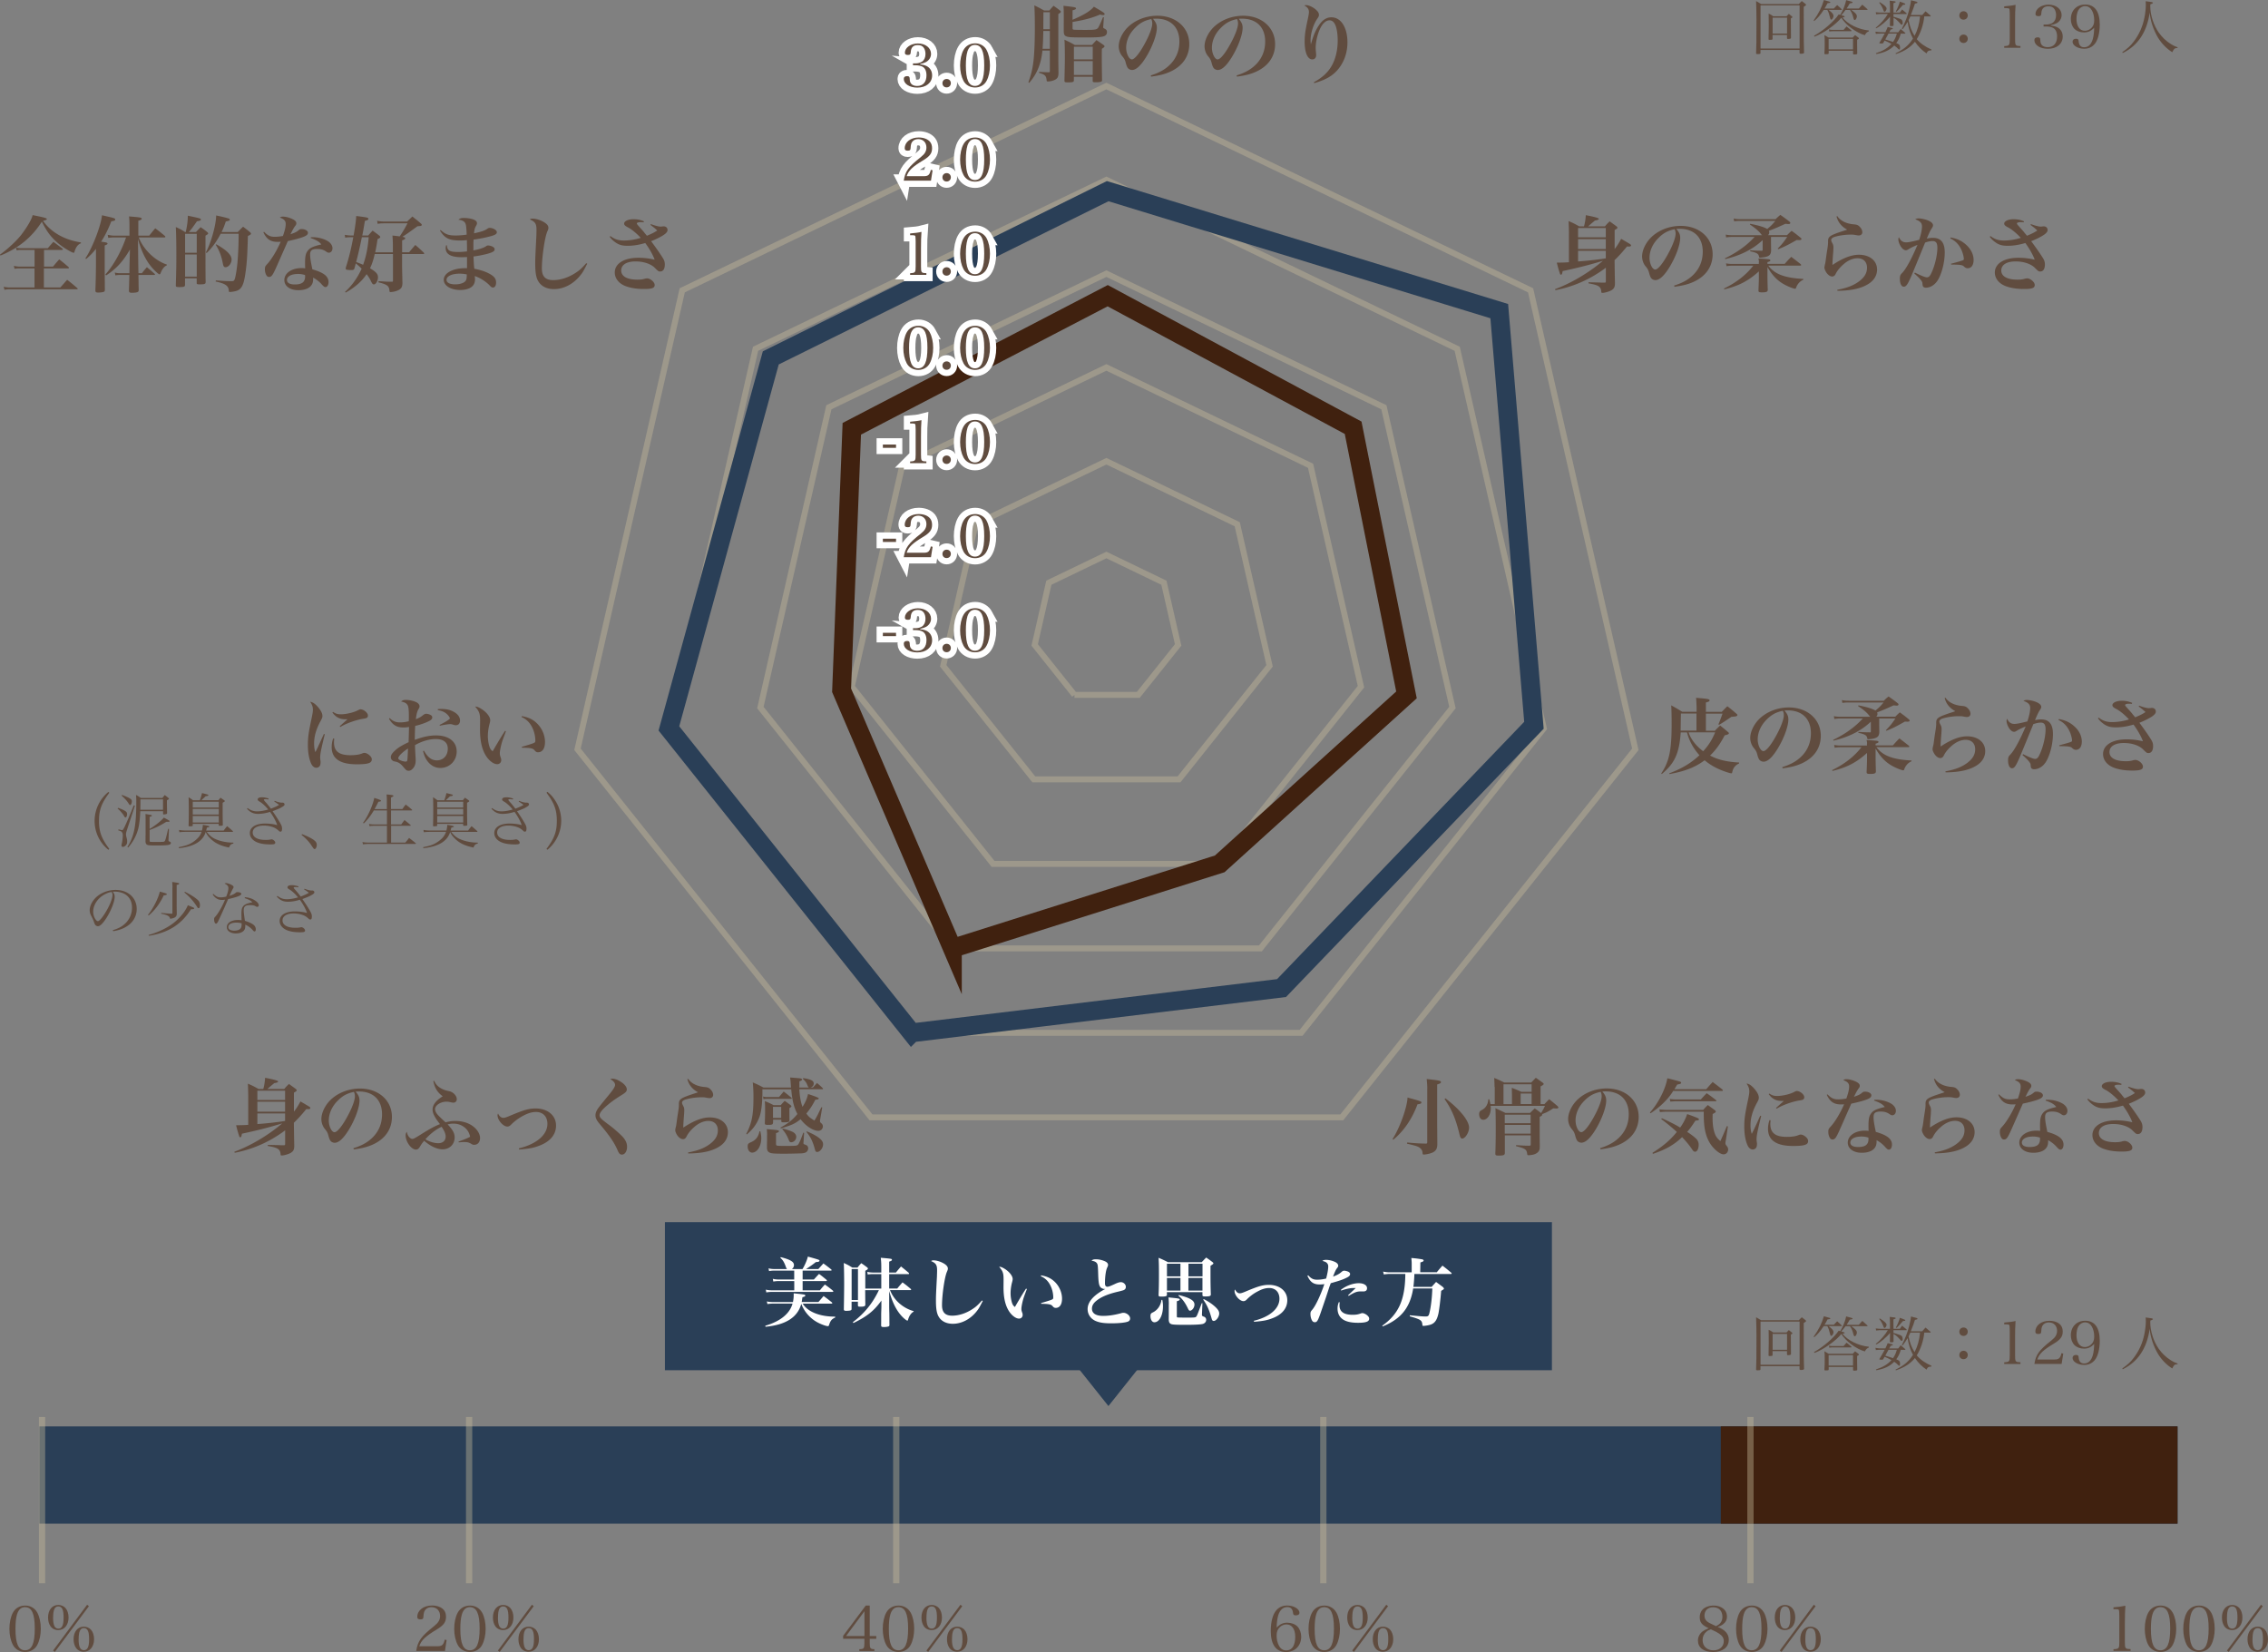 <svg id="_レイヤー_2" data-name="レイヤー 2" xmlns="http://www.w3.org/2000/svg" viewBox="0 0 433.66 315.88"><rect x="0" y="0" width="433.66" height="315.88" fill="#808080" stroke="none"/><defs><style>.cls-2{stroke:#fff;stroke-width:2.4px}.cls-2,.cls-3,.cls-4{stroke-miterlimit:10}.cls-2,.cls-7{fill:#fff}.cls-3,.cls-4{stroke-width:1.14px;stroke:#c8bb9b;fill:none}.cls-4{stroke-width:1.2px;opacity:.4}.cls-9{fill:#604c3f}.cls-10{fill:#2a3f57}</style></defs><g id="_レイヤー_1-2" data-name="レイヤー 1"><g opacity=".4"><path class="cls-3" d="M211.55 16.45l-81.1 39.06-20.03 87.76 56.12 70.38h90.02l56.13-70.38-20.03-87.76-81.11-39.06z"/><path class="cls-3" d="M174.32 197.49l-46.42-58.21 16.57-72.59 67.08-32.3 67.08 32.3 16.57 72.59-46.42 58.21h-74.46z"/><path class="cls-3" d="M182.1 181.34l-36.71-46.05 13.1-57.42 53.06-25.55 53.06 25.55 13.11 57.42L241 181.34h-58.9z"/><path class="cls-3" d="M189.88 165.18l-27.01-33.88 9.64-42.24 39.04-18.81 39.04 18.81 9.64 42.24-27.01 33.88h-43.34z"/><path class="cls-3" d="M197.67 149.02l-17.32-21.71 6.18-27.07 25.02-12.05 25.02 12.05 6.18 27.07-17.31 21.71h-27.77z"/><path class="cls-3" d="M205.45 132.87l-7.61-9.55 2.71-11.9 11-5.3 11 5.3 2.72 11.9-7.62 9.55h-12.2z"/></g><path stroke-width="3.6" stroke="#2a3f57" fill="none" stroke-miterlimit="10" d="M174.32 197.49l-46.42-58.21 19.48-70.85 64.42-31.88 74.87 22.94 6.63 79.19-48.26 50.25-70.72 8.56z"/><path stroke="#40210f" stroke-width="3.6" fill="none" stroke-miterlimit="10" d="M182.1 181.34l-21.18-49.35 1.95-50 48.93-25.45 46.93 25.25 10.2 51.08-35.71 32.31-51.12 16.16z"/><path class="cls-9" d="M308.72 47.64c.46-.59.85-1.2 1.26-1.97q.66.37 1.63.96c.18.11.26.21.26.3 0 .13-.14.21-.37.21-.06 0-.26 0-.4-.02-.91 1.12-1.62 1.89-2.38 2.62l.02 1.6c.02 1.25.02 1.3.05 2.79 0 .72-.14 1.02-.62 1.34-.37.24-1.31.53-1.78.53-.18 0-.21-.05-.22-.32-.1-.91-.56-1.18-2.43-1.5v-.21l.94.02 1.26.03c.11.02.4.02.82.02.22.02.29-.05.29-.26v-2.59c-2.9 2.18-6.18 3.63-9.64 4.29l-.08-.19c3.1-1.14 6.55-3.19 9.16-5.43-2.26.7-4.66 1.33-7.7 1.97-.1.56-.16.69-.32.69-.1 0-.18-.1-.22-.27-.29-.88-.35-1.14-.58-2.03 1.06-.02 1.49-.02 2.32-.08v-5.52c0-.66-.02-1.22-.06-2.35.98.42 1.12.5 2.03 1.01h.91c.18-.59.32-1.49.35-2.14q2.48.48 2.48.69c0 .13-.13.21-.37.26-.06.02-.21.05-.38.08-.14.14-.27.24-.35.3-.64.54-.69.59-.77.67-.05.03-.1.08-.18.14h3.23c.38-.46.45-.53.9-.96l1.25.91c.16.13.24.22.24.29 0 .13-.11.22-.54.46v3.67zm-1.68-2.26V43.6h-5.3v1.78h5.3zm-5.3.34v1.9h5.3v-1.9h-5.3zm5.3 2.24h-5.3v2.03c1.71-.11 4.19-.4 5.28-.59l.02-.02v-1.42zM320.11 54.6c1.71-.53 2.91-1.23 3.87-2.27 1.06-1.15 1.6-2.56 1.6-4.21 0-2.74-1.67-4.37-4.43-4.37-.18 0-.32 0-.62.03.56.66.74 1.09.74 1.71 0 1.28-.8 3.51-1.97 5.46-1.04 1.73-1.97 2.61-2.77 2.61-.35 0-.69-.18-.87-.46-.13-.24-.22-.46-.37-1.04-.13-.46-.27-.7-.69-1.2-.38-.48-.62-1.18-.62-1.82 0-1.02.5-2.22 1.33-3.22 1.38-1.63 3.67-2.63 6.05-2.63 3.55 0 6.11 2.26 6.11 5.43 0 2.32-1.28 4.18-3.6 5.25-.99.46-2.02.74-3.7.96l-.06-.22zm-2.98-9.11c-1.12 1.1-1.73 2.47-1.73 3.81 0 1.1.54 2.24 1.09 2.24s1.58-1.31 2.62-3.3c.8-1.5 1.28-2.85 1.28-3.55 0-.34-.05-.56-.19-.86-1.3.27-2.16.74-3.07 1.66zM336.32 50.1c0-.19-.02-.35-.1-.67q.82.03 1.92.13c.22.03.37.11.37.22 0 .13-.1.19-.56.35v.32h3.3c.59-.66.67-.75 1.25-1.34.88.66 1.01.77 1.82 1.41.05.06.08.13.08.16 0 .06-.08.11-.21.11h-6.08c1.2 1.63 3.17 2.37 6.71 2.54l-.02.16c-.66.3-1.12.82-1.38 1.54-.03.13-.08.18-.19.18-.19 0-.93-.26-1.49-.53-1.66-.77-2.75-1.82-3.79-3.63v1.79c0 .58.03 1.78.06 2.58-.02.37-.26.48-1.09.48-.58 0-.69-.06-.69-.38.05-1.1.08-1.84.08-2.51v-1.12c-2 1.81-3.83 2.77-6.61 3.44l-.06-.16c2.37-1.15 4.23-2.61 5.6-4.37h-3.99c-.37 0-.8.03-1.12.1l-.1-.54c.46.08.78.11 1.23.11h5.04v-.35zm5.37-5.12c.38-.4.45-.46.88-.85.88.64 1.01.74 1.73 1.34.11.1.16.16.16.22 0 .13-.14.22-.37.22-.16 0-.35 0-.54-.02-1.86 1.04-2.21 1.22-3.54 1.76l-.1-.11c.8-.83 1.22-1.33 1.81-2.24h-3.09v1.22l.02 1.42c-.06.74-.29.99-1.09 1.2-.29.06-.77.13-1.04.13-.13 0-.14-.02-.18-.19-.08-.56-.43-.77-1.7-1.04l.02-.18c.85.06 1.26.08 2.05.08.05.02.1.02.11.02.16 0 .21-.05.21-.21v-1.84c-1.82 1.73-4.19 2.93-7.14 3.63l-.08-.14c2.34-1.14 4.18-2.45 5.68-4.1h-4.27c-.42 0-.69.02-1.17.1l-.08-.54c.43.08.77.11 1.26.11h5.7l-.1-.08s-.11-.14-.24-.3c-.4-.5-1.12-1.09-2-1.66l.06-.14c1.65.32 2.72.66 3.26.99.67-.54.99-.86 1.55-1.54h-6.64c-.58 0-.82.02-1.23.08l-.1-.54c.43.1.78.13 1.33.13h6.69c.4-.4.46-.45.91-.82.83.59.96.67 1.71 1.26.14.11.19.19.19.27 0 .13-.13.22-.32.22-.18 0-.38-.02-.62-.05-1.44.66-1.98.9-3.15 1.34.05.13.06.21.06.29 0 .26-.05.37-.24.54h3.62zM351.31 41.33c.58.88 1.73 1.46 3.19 1.57.58.05.82.16 1.14.51.29.3.45.67.45.99 0 .38-.27.62-.69.62-.1 0-.26-.02-.43-.05-.58-.11-.64-.11-1.1-.11-1.02 0-2.15.16-3.04.42-.43.13-.69.35-.69.59 0 .18.06.34.32.83.06.13.11.37.11.64 0 .13-.02.34-.03.69-.1 1.18-.14 1.87-.16 2.37v.26c2.02-1.34 3.62-1.95 5.07-1.95 2.07 0 3.46 1.15 3.46 2.83 0 1.06-.51 1.95-1.46 2.62-1.39.96-3.36 1.42-6.11 1.44l-.05-.19c1.9-.35 3.09-.82 4.16-1.6 1.04-.77 1.54-1.6 1.54-2.62 0-1.12-.7-1.81-1.81-1.81-.94 0-1.91.43-2.83 1.28-.56.5-1.04 1.1-1.28 1.57-.16.3-.19.37-.29.45a.63.63 0 01-.45.19c-.38 0-.8-.29-1.12-.77-.22-.34-.37-.7-.37-.96q0-.11.11-.59c.05-.14.1-.45.18-1.07.08-.62.18-1.28.19-1.33.21-1.26.22-1.52.22-1.86-.03-1.09.22-1.26 3.3-2.26.11-.03.16-.05.35-.13-1.06-.56-1.73-1.38-2.03-2.5l.16-.08zM366.14 52.12c1.25.62 1.98.91 2.3.91s.56-.19.83-.77c.67-1.38 1.17-3.44 1.17-4.87 0-.93-.26-1.3-.93-1.3-.4 0-.77.08-1.41.29-1.5 3.67-2.37 5.78-2.61 6.34-.74 1.7-1.02 2.1-1.47 2.1s-.75-.59-.75-1.5c0-.58.08-.77.46-1.15.72-.75 1.76-2.64 2.91-5.35-.85.35-1.38.62-1.74.85-.24.14-.34.18-.48.18-.3 0-.61-.22-.9-.61-.32-.46-.54-1.06-.54-1.47 0-.13.02-.22.1-.42.34.7.75.99 1.41.99.42 0 1.22-.16 2.47-.48.34-.98.54-1.95.54-2.58s-.37-1.04-1.3-1.34c.27-.14.4-.18.64-.18.35 0 .91.1 1.39.24.91.29 1.38.66 1.38 1.09 0 .16-.05.27-.21.53-.34.51-.48.82-.98 2 .53-.11.82-.14 1.17-.14 1.52 0 2.26.9 2.26 2.79 0 1.78-.5 3.84-1.25 5.17-.56.98-1.44 1.57-2.37 1.57-.24 0-.45-.1-.54-.26q-.08-.13-.11-.61c0-.34-.53-.96-1.55-1.84l.11-.18zm6.85-6.71c1.33.24 2.27.72 3.15 1.58.8.8 1.23 1.76 1.23 2.72s-.42 1.58-1.12 1.58c-.27 0-.43-.08-.71-.32-.27-.3-.72-.37-2.46-.38l-.03-.16c1.3-.34 2.05-.56 2.34-.7.08-.05.11-.1.11-.24 0-.35-.19-1.07-.4-1.58-.5-1.14-1.17-1.84-2.19-2.32l.08-.18zM388.33 42.85c.77.29 1.49.48 1.87.48q.08 0 .37-.03c.06-.02.14-.02.21-.02.43 0 .74.29.74.69 0 .3-.19.56-.66.9-.61.42-1.49.86-2.48 1.25.7.94 1.57 2.15 2.14 3.06.37.56.48.9.48 1.39 0 .85-.32 1.34-.88 1.34-.32 0-.35-.02-1.01-.67-.75-.78-2.16-1.25-3.71-1.25-1.71 0-2.74.64-2.74 1.74s1.14 1.74 3.06 1.74c.69 0 .96-.03 1.6-.21.1-.02.21-.03.3-.03.62 0 1.44.72 1.44 1.26 0 .58-.5.77-2.03.77-1.3 0-2.4-.16-3.33-.48-1.41-.46-2.27-1.49-2.27-2.67 0-1.71 1.76-2.82 4.51-2.82 1.09 0 2.15.13 3.11.37-.27-.82-.99-2.11-1.79-3.19-1.2.35-2.29.53-3.39.53-1.02 0-1.65-.18-2.34-.67-.46-.34-.75-.61-1.07-1.06l.14-.13c.82.62 1.52.85 2.59.85s2.21-.19 3.2-.51c-.78-.85-1.71-1.62-2.4-1.98-.59-.3-.77-.48-.77-.75 0-.46.77-.83 1.75-.83.8 0 1.34.11 2.03.4l-.06.19c-.24-.03-.37-.03-.54-.03-.5 0-.75.1-.75.26 0 .1.11.24.72.91.26.29.48.54.58.66.13.18.27.34.4.5.1.11.16.19.22.27.96-.4 1.44-.64 1.98-1.01-.42-.38-.54-.5-1.31-1.07l.1-.14zM199.32 9.67c-.26 2.58-1.04 4.47-2.54 6.18l-.14-.11c.59-1.7.83-2.71 1.01-4.45.14-1.52.22-3.41.22-5.91 0-2.11-.03-3.39-.1-4.35.9.43 1.02.5 1.87.98h1.01c.35-.43.42-.5.8-.91.59.42.69.48 1.23.91.11.1.16.16.16.22 0 .13-.08.21-.48.45v7.55c0 1.47 0 1.54.03 3.67 0 .8-.18 1.12-.72 1.38-.38.18-.94.3-1.33.3-.16 0-.21-.06-.22-.29-.08-.8-.35-1.06-1.44-1.36v-.19c1.02.06 1.14.06 1.79.08.24 0 .27-.03.27-.29V9.67h-1.42zm1.42-3.75h-1.25c-.03 1.47-.06 2.35-.14 3.41h1.39V5.92zm0-3.58h-1.23l-.02 3.25h1.25V2.34zm4.34 1.44c2.14-.91 3.39-1.66 4.08-2.5 1.97 1.15 2.05 1.22 2.05 1.42 0 .1-.11.18-.24.18-.19 0-.4-.03-.64-.1-1.54.66-2.82 1.01-5.25 1.42v1.1c0 .26.03.32.18.37.16.03.91.05 2.24.05 1.76 0 2.13-.05 2.42-.34.13-.13.54-1.02.99-2.1l.16.03-.11 1.62c-.02.14-.02.26-.02.27 0 .11.05.18.19.24.42.21.53.35.53.7 0 .4-.21.67-.62.8-.46.16-1.42.22-3.27.22-2.9 0-3.42-.03-3.83-.19-.4-.14-.53-.4-.54-.98V2.66c0-.7-.02-.98-.06-1.55 2.16.24 2.4.29 2.4.5 0 .14-.14.22-.66.37v1.78zm.26 11.62c-.03.29-.24.35-1.17.35-.53 0-.62-.05-.64-.3.06-2.8.08-3.3.08-4.34 0-1.68-.02-2.69-.08-3.52.96.45 1.1.51 1.98 1.01h3.28l.86-.93c.66.43.75.5 1.33.91.14.1.21.18.21.27 0 .13-.1.22-.5.48-.02.56-.02 1.01-.02 1.28 0 1.22.03 3.76.05 4.72 0 .14-.03.21-.13.26-.14.1-.54.14-1.04.14-.53 0-.61-.03-.62-.26v-.8h-3.6v.72zm3.6-6.47h-3.6v2.42h3.6V8.93zm-3.6 2.75v2.66h3.6v-2.66h-3.6zM220.04 14.42c1.71-.53 2.91-1.23 3.87-2.27 1.06-1.15 1.6-2.56 1.6-4.21 0-2.74-1.67-4.37-4.43-4.37-.18 0-.32 0-.62.03.56.66.74 1.09.74 1.71 0 1.28-.8 3.51-1.97 5.46-1.04 1.73-1.97 2.61-2.77 2.61-.35 0-.69-.18-.87-.46-.13-.24-.22-.46-.37-1.04-.13-.46-.27-.7-.69-1.2-.38-.48-.62-1.18-.62-1.82 0-1.02.5-2.22 1.33-3.22 1.38-1.63 3.67-2.63 6.05-2.63 3.55 0 6.11 2.26 6.11 5.43 0 2.32-1.28 4.18-3.6 5.25-.99.46-2.02.74-3.7.96l-.06-.22zm-2.98-9.11c-1.12 1.1-1.73 2.47-1.73 3.81 0 1.1.54 2.24 1.09 2.24s1.58-1.31 2.62-3.3c.8-1.5 1.28-2.85 1.28-3.55 0-.34-.05-.56-.19-.86-1.3.27-2.16.74-3.07 1.66zM236.44 14.42c1.71-.53 2.91-1.23 3.87-2.27 1.06-1.15 1.6-2.56 1.6-4.21 0-2.74-1.66-4.37-4.43-4.37-.18 0-.32 0-.62.03.56.66.74 1.09.74 1.71 0 1.28-.8 3.51-1.97 5.46-1.04 1.73-1.97 2.61-2.77 2.61-.35 0-.69-.18-.86-.46-.13-.24-.22-.46-.37-1.04-.13-.46-.27-.7-.69-1.2-.38-.48-.62-1.18-.62-1.82 0-1.02.5-2.22 1.33-3.22 1.38-1.63 3.67-2.63 6.05-2.63 3.55 0 6.11 2.26 6.11 5.43 0 2.32-1.28 4.18-3.6 5.25-.99.46-2.02.74-3.7.96l-.06-.22zm-2.98-9.11c-1.12 1.1-1.73 2.47-1.73 3.81 0 1.1.54 2.24 1.09 2.24s1.58-1.31 2.62-3.3c.8-1.5 1.28-2.85 1.28-3.55 0-.34-.05-.56-.19-.86-1.3.27-2.16.74-3.07 1.66zM251.22 15.73c1.7-.94 2.79-1.97 3.52-3.35.67-1.25 1.04-2.9 1.04-4.63 0-1.23-.18-2.4-.48-3.01-.26-.58-.62-.85-1.09-.85-.72 0-1.39.64-1.9 1.82-.45 1.06-.74 2.37-.74 3.43 0 .3.02.53.06.94.02.21.03.37.03.46 0 .5-.29.82-.74.82-.9 0-1.46-1.31-1.46-3.38 0-1.3.13-2.16.64-4.51.13-.62.18-.93.18-1.18 0-.54-.29-.94-.9-1.25.14-.03.26-.06.3-.06.5 0 1.15.27 1.71.69.54.42.8.78.8 1.17 0 .22-.06.37-.27.67-.77 1.07-1.33 2.83-1.33 4.23 0 .21.02.37.05.7h.02c.51-1.78.9-2.69 1.57-3.67s1.44-1.46 2.34-1.46c1.83 0 3.07 1.95 3.07 4.79 0 2.1-.72 4-2.03 5.43-1.01 1.09-2.24 1.76-4.32 2.37l-.08-.18zM0 48.68c1.54-1.09 3.46-2.9 4.29-4.08 1.02-1.38 1.81-2.75 1.95-3.47 2.26.45 2.71.58 2.71.75 0 .14-.11.19-.72.34 1.47 2.16 4.13 3.68 7.25 4.13l-.02.18c-.53.16-.98.75-1.23 1.66-.03.1-.08.14-.16.14-.14 0-.64-.24-1.3-.64-1.31-.78-2.4-1.74-3.27-2.83-.51-.67-.9-1.3-1.5-2.47-1.9 2.99-4.48 5.09-7.91 6.47l-.1-.18zm8.4 2.3h1.73c.56-.67.64-.77 1.2-1.39.8.64.93.74 1.74 1.44.08.06.11.13.11.18 0 .08-.08.11-.21.11H8.39v3.65h3.14c.35-.38.78-.88 1.31-1.47.9.69 1.02.8 1.92 1.57.06.05.1.11.1.14 0 .05-.06.1-.16.1H1.94c-.42 0-.69.02-1.09.1l-.14-.58c.45.1.86.14 1.26.14H6.6v-3.65H3.8c-.46 0-.66.02-1.02.08l-.13-.56c.38.08.83.14 1.17.14h2.79v-3.19H4.05c-.35 0-.53.02-.86.08l-.13-.51c.37.06.64.1 1.02.1h5.06c.5-.59.58-.67 1.07-1.22.78.58.91.66 1.71 1.28.06.06.11.11.11.16 0 .06-.08.11-.22.11H8.42v3.19zM20.05 55.43c0 .22-.06.32-.24.38-.16.06-.66.13-1.07.13-.34 0-.5-.11-.5-.35v-.11c.06-1.46.11-3.75.11-5.19v-2.71c-.59.75-1.12 1.3-1.89 1.95l-.13-.14c1.34-1.98 2.99-6.26 3.17-8.23 2.42.54 2.53.58 2.53.82 0 .18-.13.24-.75.34-.59 1.52-1.22 2.79-1.94 3.89 1.01.13 1.22.19 1.22.38 0 .11-.13.19-.54.35v3.39c0 2.02.02 3.89.03 5.01v.08zm.1-2.96c1.47-1.57 3.11-4.51 3.95-7.07h-2.22c-.4 0-.67.02-1.18.08l-.11-.58c.54.11.93.16 1.34.16h2.82v-2.11c0-.64-.02-.93-.08-1.57 2.22.18 2.42.22 2.42.45 0 .14-.18.26-.64.38v2.85h2.08c.53-.67.61-.77 1.15-1.41.86.64.99.75 1.84 1.46.06.06.1.13.1.18 0 .06-.08.11-.19.11h-4.9c.91 2.34 3.11 4.45 5.38 5.19l-.03.16c-.48.19-.88.7-1.2 1.54-.05.11-.1.16-.18.16s-.18-.06-.42-.26c-1.7-1.46-2.85-3.47-3.7-6.47l.06 5.03.03 1.49h.66c.43-.56.51-.64.96-1.15.7.58.8.67 1.47 1.26.05.05.08.1.08.14s-.06.08-.16.08h-3.01c.02 1.28.03 2.24.05 2.85 0 .19-.03.27-.11.35-.14.14-.56.21-1.23.21-.4 0-.53-.1-.53-.42.03-.83.05-1.82.08-2.99h-1.68c-.4 0-.61.02-.99.08l-.11-.54c.38.1.66.13 1.09.13h1.7l.02-1.39.08-3.14c-1.34 2.32-2.64 3.71-4.55 4.95l-.13-.18zM37.47 44.37l.43-.45.46-.48c.62.42.7.48 1.26.93.13.11.18.18.18.26 0 .11-.06.16-.51.43v1.9c0 4.26 0 5.51.03 6.98 0 .35-.21.43-1.09.43-.54 0-.62-.03-.62-.29v-.86h-2.23v1.25c-.02.35-.18.42-1.09.42-.58 0-.67-.05-.67-.32.08-2.93.1-3.7.1-5.73 0-2.19-.03-3.95-.1-5.43.88.4 1.01.48 1.78.96h.11c.24-.99.4-2.14.4-2.91v-.22c2.4.51 2.5.53 2.5.75 0 .16-.16.22-.75.32-.74 1.06-1.1 1.57-1.55 2.06h1.36zm.15 3.96v-3.62h-2.23v3.62h2.23zm-2.23.33v4.23h2.23v-4.23h-2.23zm10.07-4.29c.48-.5.56-.58 1.02-1.02.64.48.74.56 1.3 1.02.14.13.21.22.21.3 0 .14-.08.21-.59.45-.1 3.68-.19 5.14-.46 7.04-.34 2.39-.75 3.19-1.83 3.49-.29.08-.9.18-1.14.18-.18 0-.22-.06-.22-.29-.06-.9-.7-1.34-2.51-1.71l.03-.21c2.06.14 2.14.14 3.06.14.38 0 .48-.1.62-.61.18-.67.42-2.29.5-3.52.11-1.52.18-2.98.18-4.93h-3.44c-.78 1.5-1.68 2.74-2.67 3.67l-.16-.1c.98-1.79 1.97-5.33 1.97-7.07 1.01.21 1.44.3 2.27.54.22.06.34.14.34.26 0 .16-.11.21-.77.35-.26.82-.46 1.31-.8 2.02h3.11zm-4.11 2.34c1.98 1.1 2.93 2.05 2.93 2.91 0 .74-.58 1.47-1.14 1.47-.32 0-.43-.16-.54-.77-.29-1.44-.62-2.32-1.34-3.51l.1-.11zM50.51 44.34c.72.72 1.18.94 2.05.94.46 0 .9-.05 1.54-.16.38-1.09.53-1.74.53-2.3 0-.59-.29-.91-1.12-1.22.22-.14.32-.18.58-.18.53 0 1.14.16 1.75.43.58.27.82.51.82.83 0 .21-.03.29-.29.61-.22.34-.4.64-.67 1.2-.05.1-.1.19-.16.3.91-.32 1.12-.42 1.47-.7.3-.26.4-.29.64-.29.69 0 1.23.32 1.23.7 0 .35-.29.59-1.01.85-.74.26-1.58.48-2.83.75-1.38 3.12-2.18 4.95-2.42 5.46-.54 1.15-.75 1.39-1.17 1.39-.24 0-.4-.1-.54-.37-.16-.29-.26-.67-.26-1.06 0-.48.05-.61.4-.98.82-.86 1.92-2.67 2.62-4.32-.29.03-.42.03-.59.03-1.34 0-2.11-.51-2.72-1.84l.16-.1zm8.93 1.01h.32c1.04 0 2.14.29 2.91.75.56.35.9.85.9 1.36s-.29.86-.7.86c-.16 0-.26-.05-.5-.21-.5-.35-.98-.5-1.71-.5-1.01 0-1.36.27-1.36 1.06 0 .59.1 1.25.43 2.83.98.27 1.81.62 2.32 1.01.5.37.77.86.77 1.42s-.24.96-.59.96c-.19 0-.3-.08-.64-.43-.53-.61-1.01-.98-1.71-1.38v.21c0 .69-.16 1.12-.56 1.5-.46.45-1.3.7-2.26.7-1.6 0-2.69-.78-2.69-1.94 0-1.31 1.39-2.29 3.28-2.29.29 0 .45.02.7.05-.02-.7-.02-.82-.02-1.02 0-1.14.11-1.76.42-2.21.43-.66.99-.94 2.69-1.34-.37-.51-.99-.88-2.03-1.22l.03-.19zm-2.52 7.04c-1.22 0-2.05.46-2.05 1.14 0 .56.53.86 1.49.86 1.38 0 1.98-.46 1.98-1.54 0-.05 0-.14-.02-.26-.45-.14-.86-.21-1.41-.21zM75.12 48.23v-1.46c0-.5-.02-.9-.08-1.73.8.08.93.1 1.38.16.4-.54 1.07-1.66 1.49-2.5h-4.32c-.61 0-.93.02-1.38.1l-.1-.58c.54.11.9.14 1.41.14h4.32l1.01-.96c.78.62.9.7 1.62 1.33.13.11.18.19.18.26 0 .11-.08.18-.24.21-.06.02-.19.03-.59.06-1.47 1.09-2.21 1.6-2.88 2.02.42.08.53.14.53.29s-.1.21-.58.4v2.26h1.34c.54-.66.62-.75 1.18-1.39.78.67.9.78 1.62 1.47.05.06.08.11.08.16 0 .06-.06.1-.18.1h-4.05v1.9q0 .93.05 2.66c0 .16 0 .48.02.96-.02.67-.14.98-.54 1.25-.37.27-1.17.5-1.74.5-.16 0-.18-.02-.21-.29-.05-.88-.48-1.18-2.11-1.57l.05-.22c1.54.1 1.71.11 2.5.11h.05c.16 0 .19-.05.19-.27v-5.03h-3.49c-.27 1.2-.54 1.98-.9 2.72 1.18.72 1.52 1.1 1.52 1.73 0 .66-.4 1.36-.77 1.36-.22 0-.32-.1-.59-.66-.21-.45-.46-.85-.82-1.3-.82 1.3-2.27 2.58-4 3.52l-.11-.14c1.31-1.18 2.38-2.69 3.17-4.43-.4-.4-.66-.62-1.12-1.01-.08.32-.18.66-.27.99-.1.24-.21.29-.62.29-.26 0-.54-.02-.78-.06-.18-.03-.26-.1-.26-.22 0-.05.02-.13.03-.24.59-1.82 1.02-3.59 1.42-5.76h-.37c-.48 0-.77.02-1.18.08l-.08-.54c.53.1.86.13 1.26.13h.43c.34-1.92.46-2.9.5-3.73 1.41.18 1.6.21 1.99.29.21.05.34.14.34.26 0 .18-.19.27-.67.38-.22 1.31-.32 1.95-.5 2.8h1.14c.38-.45.45-.51.83-.93.59.42.67.48 1.25.93.14.11.21.21.21.29 0 .14-.13.24-.51.4-.19 1.26-.29 1.81-.45 2.53h3.41zm-5.93-2.88c-.29 1.49-.75 3.49-1.09 4.75.58.21.9.34 1.33.53.56-1.52.91-3.25 1.07-5.28h-1.31zM84.26 43.99c.9.82 1.52 1.04 2.87 1.04.64 0 1.36-.06 2.1-.16-.02-.88-.1-1.78-.19-2-.14-.5-.64-.8-1.38-.85.27-.26.5-.34 1.06-.34.62 0 1.36.11 1.81.29.46.18.67.4.67.7 0 .16-.03.27-.21.58-.21.38-.26.58-.35 1.36 1.39-.29 2.13-.54 2.58-.9.16-.1.29-.14.42-.14.32 0 .82.16 1.07.37.19.14.29.3.29.46 0 .35-.34.56-1.42.83-1.06.27-1.86.42-3.03.59-.02.32-.02.43-.03.69v1.14s0 .11-.02.22c.94-.14 1.95-.46 2.38-.75.22-.16.27-.18.45-.18.32 0 .77.14 1.01.32.16.11.24.26.24.42 0 .35-.35.56-1.38.85-.85.22-1.9.43-2.66.51.06 1.57.08 1.73.16 2.35 1.3.24 2.43.64 3.22 1.15.67.43.94.86.94 1.5 0 .56-.24.94-.59.94-.24 0-.29-.03-.77-.53-.71-.7-1.83-1.39-2.72-1.66.03.27.05.42.05.58 0 .67-.22 1.15-.67 1.5-.48.37-1.28.58-2.16.58-1.81 0-3.15-.83-3.15-1.95 0-.75.61-1.42 1.68-1.82.67-.27 1.47-.4 2.5-.4h.27v-2.13c-.66.03-.82.03-1.04.03-2.02 0-3.04-.58-3.04-1.7 0-.14.02-.29.08-.58l.16.02c.05.99.51 1.26 2.14 1.26.56 0 .99-.03 1.7-.11v-.18c0-.56 0-1.01-.02-1.38v-.59c-.53.05-.9.06-1.39.06-2 0-2.87-.43-3.76-1.9l.14-.11zm3.6 8.34c-1.46 0-2.48.48-2.48 1.18 0 .54.62.86 1.67.86.96 0 1.75-.29 2.02-.72.13-.24.18-.5.18-1.18-.56-.11-.93-.14-1.38-.14zM112.28 50.44c-.08.13-.16.29-.21.4-.58 1.1-.64 1.22-.98 1.65-1.33 1.76-3.23 2.79-5.17 2.79-1.33 0-2.38-.51-2.96-1.44-.45-.7-.62-1.7-.62-3.44 0-1.02.02-1.38.21-5.14.02-.48.03-.93.03-1.33 0-1.14-.24-1.52-1.28-1.97.19-.13.3-.16.51-.16.59 0 1.38.22 2.03.58.69.37 1.02.75 1.02 1.17 0 .19-.03.3-.19.67-.5 1.07-1.06 4.93-1.06 7.12 0 1.52.69 2.22 2.16 2.22 1.39 0 2.9-.48 4.27-1.38.8-.51 1.17-.86 2.06-1.86l.16.11zM124.45 42.85c.77.29 1.49.48 1.87.48q.08 0 .37-.03c.06-.02.14-.02.21-.02.43 0 .74.29.74.69 0 .3-.19.56-.66.9-.61.42-1.49.86-2.48 1.25.7.94 1.57 2.15 2.14 3.06.37.56.48.9.48 1.39 0 .85-.32 1.34-.88 1.34-.32 0-.35-.02-1.01-.67-.75-.78-2.16-1.25-3.71-1.25-1.71 0-2.74.64-2.74 1.74s1.14 1.74 3.06 1.74c.69 0 .96-.03 1.6-.21.1-.02.21-.03.3-.03.62 0 1.44.72 1.44 1.26 0 .58-.5.77-2.03.77-1.3 0-2.4-.16-3.33-.48-1.41-.46-2.27-1.49-2.27-2.67 0-1.71 1.76-2.82 4.51-2.82 1.09 0 2.15.13 3.11.37-.27-.82-.99-2.11-1.79-3.19-1.2.35-2.29.53-3.39.53-1.02 0-1.65-.18-2.34-.67-.46-.34-.75-.61-1.07-1.06l.14-.13c.82.62 1.52.85 2.59.85s2.21-.19 3.2-.51c-.78-.85-1.71-1.62-2.4-1.98-.59-.3-.77-.48-.77-.75 0-.46.77-.83 1.75-.83.8 0 1.34.11 2.03.4l-.06.19c-.24-.03-.37-.03-.54-.03-.5 0-.75.1-.75.26 0 .1.11.24.72.91.26.29.48.54.58.66.13.18.27.34.4.5.1.11.16.19.22.27.96-.4 1.44-.64 1.98-1.01-.42-.38-.54-.5-1.31-1.07l.1-.14zM327.92 139.7c.43-.45.51-.51.98-.98.75.61.86.69 1.57 1.3.08.08.1.13.1.19 0 .16-.1.21-.8.4-.85 1.63-1.7 2.82-2.79 3.86 1.55.82 3.2 1.2 5.55 1.33v.18c-.72.32-1.14.85-1.31 1.66-.03.18-.08.22-.18.22-.18 0-.66-.14-1.34-.38-1.44-.51-2.71-1.22-3.76-2.11-1.82 1.36-3.78 2.11-6.74 2.64l-.03-.14c2.4-.9 4.18-1.97 5.78-3.46-1.17-1.3-1.97-2.77-2.38-4.37h-1.2c-.29 4.02-1.14 5.89-3.62 7.96l-.11-.1c1.55-2.34 1.99-4.45 1.99-9.56 0-1.36-.02-2.37-.08-3.47.98.54 1.12.62 2.11 1.23h2.74v-.83c-.03-.99-.06-1.6-.1-1.84 2.22.18 2.58.24 2.58.48 0 .18-.16.27-.7.42v1.78h3.04c.48-.5.56-.58 1.06-1.07.86.66.99.77 1.82 1.5.08.06.1.11.1.18 0 .22-.24.29-1.14.34-1.28.88-1.58 1.07-2.37 1.54l-.11-.11c.27-.64.3-.72.78-2.03h-3.18v3.27h1.76zm-3.54-3.27h-2.98l-.05 3.27h3.03v-3.27zm-1.51 3.6c.4 1.26 1.38 2.55 2.79 3.62 1.07-1.2 1.67-2.13 2.29-3.62h-5.07zM340.79 146.68c1.71-.53 2.91-1.23 3.87-2.27 1.06-1.15 1.6-2.56 1.6-4.21 0-2.74-1.67-4.37-4.43-4.37-.18 0-.32 0-.62.03.56.66.74 1.09.74 1.71 0 1.28-.8 3.51-1.97 5.46-1.04 1.73-1.97 2.61-2.77 2.61-.35 0-.69-.18-.87-.46-.13-.24-.22-.46-.37-1.04-.13-.46-.27-.7-.69-1.2-.38-.48-.62-1.18-.62-1.82 0-1.02.5-2.22 1.33-3.22 1.38-1.63 3.67-2.63 6.05-2.63 3.55 0 6.11 2.26 6.11 5.43 0 2.32-1.28 4.18-3.6 5.25-.99.46-2.02.74-3.7.96l-.06-.22zm-2.97-9.11c-1.12 1.1-1.73 2.47-1.73 3.81 0 1.1.54 2.24 1.09 2.24s1.58-1.31 2.62-3.3c.8-1.5 1.28-2.85 1.28-3.55 0-.34-.05-.56-.19-.86-1.3.27-2.16.74-3.07 1.66zM357 142.18c0-.19-.02-.35-.1-.67q.82.03 1.92.13c.22.03.37.11.37.22 0 .13-.1.19-.56.35v.32h3.3c.59-.66.67-.75 1.25-1.34.88.66 1.01.77 1.82 1.41.05.06.08.13.08.16 0 .06-.08.11-.21.11h-6.08c1.2 1.63 3.17 2.37 6.71 2.54l-.02.16c-.66.3-1.12.82-1.38 1.54-.03.13-.08.18-.19.18-.19 0-.93-.26-1.49-.53-1.66-.77-2.75-1.82-3.79-3.63v1.79c0 .58.03 1.78.06 2.58-.02.37-.26.48-1.09.48-.58 0-.69-.06-.69-.38.05-1.1.08-1.84.08-2.51v-1.12c-2 1.81-3.83 2.77-6.61 3.44l-.06-.16c2.37-1.15 4.23-2.61 5.6-4.37h-3.99c-.37 0-.8.03-1.12.1l-.1-.54c.46.08.78.11 1.23.11h5.04v-.35zm5.38-5.12c.38-.4.45-.46.88-.85.88.64 1.01.74 1.73 1.34.11.1.16.16.16.22 0 .13-.14.22-.37.22-.16 0-.35 0-.54-.02-1.86 1.04-2.21 1.22-3.54 1.76l-.1-.11c.8-.83 1.22-1.33 1.81-2.24h-3.09v1.22l.02 1.42c-.06.74-.29.99-1.09 1.2-.29.06-.77.13-1.04.13-.13 0-.14-.02-.18-.19-.08-.56-.43-.77-1.7-1.04l.02-.18c.85.06 1.26.08 2.05.08.05.02.1.02.11.02.16 0 .21-.05.21-.21v-1.84c-1.82 1.73-4.19 2.93-7.14 3.63l-.08-.14c2.34-1.14 4.18-2.45 5.68-4.1h-4.27c-.42 0-.69.02-1.17.1l-.08-.54c.43.08.77.11 1.26.11h5.7l-.1-.08s-.11-.14-.24-.3c-.4-.5-1.12-1.09-2-1.66l.06-.14c1.65.32 2.72.66 3.26.99.67-.54.99-.86 1.55-1.54h-6.64c-.58 0-.82.02-1.23.08l-.1-.54c.43.1.78.13 1.33.13h6.69c.4-.4.46-.45.91-.82.83.59.96.67 1.71 1.26.14.11.19.19.19.27 0 .13-.13.22-.32.22-.18 0-.38-.02-.62-.05-1.44.66-1.98.9-3.15 1.34.05.13.06.21.06.29 0 .26-.05.37-.24.54h3.62zM371.99 133.41c.58.88 1.73 1.46 3.19 1.57.58.05.82.16 1.14.51.29.3.45.67.45.99 0 .38-.27.62-.69.62-.1 0-.26-.02-.43-.05-.58-.11-.64-.11-1.1-.11-1.02 0-2.15.16-3.04.42-.43.13-.69.35-.69.59 0 .18.06.34.32.83.06.13.11.37.11.64 0 .13-.02.34-.03.69-.1 1.18-.14 1.87-.16 2.37v.26c2.02-1.34 3.62-1.95 5.07-1.95 2.07 0 3.46 1.15 3.46 2.83 0 1.06-.51 1.95-1.46 2.62-1.39.96-3.36 1.42-6.11 1.44l-.05-.19c1.9-.35 3.09-.82 4.16-1.6 1.04-.77 1.54-1.6 1.54-2.62 0-1.12-.7-1.81-1.81-1.81-.94 0-1.91.43-2.83 1.28-.56.5-1.04 1.1-1.28 1.57-.16.3-.19.37-.29.45a.63.63 0 01-.45.19c-.38 0-.8-.29-1.12-.77-.22-.34-.37-.7-.37-.96q0-.11.11-.59c.05-.14.1-.45.18-1.07.08-.62.18-1.28.19-1.33.21-1.26.22-1.52.22-1.86-.03-1.09.22-1.26 3.3-2.26.11-.03.16-.05.35-.13-1.06-.56-1.73-1.38-2.03-2.5l.16-.08zM386.83 144.2c1.25.62 1.98.91 2.3.91s.56-.19.83-.77c.67-1.38 1.17-3.44 1.17-4.87 0-.93-.26-1.3-.93-1.3-.4 0-.77.08-1.41.29-1.5 3.67-2.37 5.78-2.61 6.34-.74 1.7-1.02 2.1-1.47 2.1s-.75-.59-.75-1.5c0-.58.08-.77.46-1.15.72-.75 1.76-2.64 2.91-5.35-.85.35-1.38.62-1.74.85-.24.14-.34.18-.48.18-.3 0-.61-.22-.9-.61-.32-.46-.54-1.06-.54-1.47 0-.13.02-.22.1-.42.34.7.75.99 1.41.99.42 0 1.22-.16 2.47-.48.34-.98.54-1.95.54-2.58s-.37-1.04-1.3-1.34c.27-.14.4-.18.64-.18.35 0 .91.1 1.39.24.91.29 1.38.66 1.38 1.09 0 .16-.05.27-.21.53-.34.51-.48.82-.98 2 .53-.11.82-.14 1.17-.14 1.52 0 2.26.9 2.26 2.79 0 1.78-.5 3.84-1.25 5.17-.56.98-1.44 1.57-2.37 1.57-.24 0-.45-.1-.54-.26q-.08-.13-.11-.61c0-.34-.53-.96-1.55-1.84l.11-.18zm6.85-6.71c1.33.24 2.27.72 3.15 1.58.8.8 1.23 1.76 1.23 2.72s-.42 1.58-1.12 1.58c-.27 0-.43-.08-.71-.32-.27-.3-.72-.37-2.46-.38l-.03-.16c1.3-.34 2.05-.56 2.34-.7.08-.05.11-.1.11-.24 0-.35-.19-1.07-.4-1.58-.5-1.14-1.17-1.84-2.19-2.32l.08-.18zM409.02 134.93c.77.29 1.49.48 1.87.48q.08 0 .37-.03c.06-.02.14-.02.21-.02.43 0 .74.29.74.69 0 .3-.19.56-.66.9-.61.42-1.49.86-2.48 1.25.7.94 1.57 2.15 2.14 3.06.37.56.48.9.48 1.39 0 .85-.32 1.34-.88 1.34-.32 0-.35-.02-1.01-.67-.75-.78-2.16-1.25-3.71-1.25-1.71 0-2.74.64-2.74 1.74s1.14 1.74 3.06 1.74c.69 0 .96-.03 1.6-.21.1-.02.21-.03.3-.03.62 0 1.44.72 1.44 1.26 0 .58-.5.77-2.03.77-1.3 0-2.4-.16-3.33-.48-1.41-.46-2.27-1.49-2.27-2.67 0-1.71 1.76-2.82 4.51-2.82 1.09 0 2.15.13 3.11.37-.27-.82-.99-2.11-1.79-3.19-1.2.35-2.29.53-3.39.53-1.02 0-1.65-.18-2.34-.67-.46-.34-.75-.61-1.07-1.06l.14-.13c.82.62 1.52.85 2.59.85s2.21-.19 3.2-.51c-.78-.85-1.71-1.62-2.4-1.98-.59-.3-.77-.48-.77-.75 0-.46.77-.83 1.75-.83.8 0 1.34.11 2.03.4l-.06.19c-.24-.03-.37-.03-.54-.03-.5 0-.75.1-.75.26 0 .1.11.24.72.91.26.29.48.54.58.66.13.18.27.34.4.5.1.11.16.19.22.27.96-.4 1.44-.64 1.98-1.01-.42-.38-.54-.5-1.31-1.07l.1-.14zM266.26 217.8c1.34-2.02 2.83-6.13 2.87-7.94 2.38.64 2.66.74 2.66.94s-.19.29-.75.35c-1.04 2.8-2.62 5.12-4.63 6.77l-.14-.13zm6.65-9.61c0-.54-.03-.99-.11-1.87 2.46.27 2.72.32 2.72.59 0 .18-.13.26-.72.45v7.19c0 .46.02 2.37.03 4.24-.02.82-.21 1.18-.78 1.52-.38.22-1.3.45-1.83.45-.16 0-.21-.06-.21-.29-.03-.35-.13-.59-.32-.8-.42-.42-.62-.5-2.66-.99l.03-.22c.32.03.64.05.94.08 1.39.1 1.5.1 2.64.13.19 0 .26-.06.26-.26V208.2zm3.47 1.82c1.58 1.23 2.51 2.13 3.38 3.2.72.91 1.14 1.79 1.14 2.4 0 .93-.74 2.1-1.33 2.1-.11 0-.24-.1-.32-.24-.05-.11-.1-.22-.21-.69-.7-2.87-1.47-4.69-2.83-6.63l.18-.14zM285.77 207.82c0-.38-.02-.72-.06-1.71.88.37 1.01.43 1.92.88h5.15l.88-.91c.62.43.72.5 1.28.91.16.11.22.19.22.26 0 .13-.13.24-.59.48v3.39h.74c.42-.45.48-.51.91-.94.74.59.85.69 1.55 1.28.14.14.21.22.21.29 0 .13-.14.21-.35.21-.18 0-.4-.02-.64-.03-.93.61-1.36.83-2.14 1.1.03.05.05.1.05.11 0 .11-.11.21-.5.42v3.12c0 .42 0 1.02.02 2.46v.14c-.02.48-.05.62-.22.86-.24.35-.72.61-1.33.69-.34.05-.51.06-.62.06-.18 0-.21-.05-.24-.27-.11-.85-.38-1.02-2.14-1.47l.02-.19c1.55.1 1.68.1 2.48.11.26 0 .32-.05.32-.27v-1.7h-4.95v3.33c0 .43-.24.53-1.18.53-.53 0-.64-.06-.64-.4.06-1.7.08-2.8.08-4.67s-.02-2.98-.06-3.99c.88.4 1.02.46 1.92.91h4.69c.42-.42.48-.48.9-.88.61.42.77.54 1.22.9.4-.67.53-.9.74-1.38h-10.39c.03.24.03.35.03.5 0 1.17-.66 2.16-1.42 2.16-.5 0-.8-.42-.8-1.1 0-.27.08-.48.26-.62l.45-.26c.61-.37.99-1.07 1.04-1.94h.18c.13.5.16.59.22.93h.83v-3.3zm3.33 1.6c0-.37-.02-.7-.03-1.42.86.34.99.38 1.84.77h1.95v-1.44h-5.38v3.79h1.62v-1.7zm3.57 5.34v-1.62h-4.95v1.62h4.95zm-4.95.34v1.66h4.95v-1.66h-4.95zm5.14-3.99v-2.02h-2.1v2.02h2.1zM305.96 219.53c1.71-.53 2.91-1.23 3.87-2.27 1.06-1.15 1.6-2.56 1.6-4.21 0-2.74-1.66-4.37-4.43-4.37-.18 0-.32 0-.62.03.56.66.74 1.09.74 1.71 0 1.28-.8 3.51-1.97 5.46-1.04 1.73-1.97 2.61-2.77 2.61-.35 0-.69-.18-.86-.46-.13-.24-.22-.46-.37-1.04-.13-.46-.27-.7-.69-1.2-.38-.48-.62-1.18-.62-1.82 0-1.02.5-2.22 1.33-3.22 1.38-1.63 3.67-2.63 6.05-2.63 3.55 0 6.11 2.26 6.11 5.43 0 2.32-1.28 4.18-3.6 5.25-.99.46-2.02.74-3.7.96l-.06-.22zm-2.97-9.1c-1.12 1.1-1.73 2.47-1.73 3.81 0 1.1.54 2.24 1.09 2.24s1.58-1.31 2.62-3.3c.8-1.5 1.28-2.85 1.28-3.55 0-.34-.05-.56-.19-.86-1.3.27-2.16.74-3.07 1.66zM326.25 208.27c.56-.66.64-.74 1.23-1.38.85.64.99.75 1.84 1.42.08.08.11.13.11.18 0 .06-.06.11-.18.11h-9.32c-.87 1.47-2.5 3.09-4.34 4.27l-.11-.14c1.63-1.84 2.98-4.48 3.33-6.55q.82.18 2.26.58c.26.06.38.16.38.27 0 .18-.16.24-.75.34-.26.43-.34.58-.54.9h6.08zm-8.48 5.55c1.26.56 2.64 1.25 3.49 1.78a9.34 9.34 0 001.34-2.58c.75.26 1.84.67 2.07.8.11.06.18.13.18.21 0 .1-.06.16-.22.19-.05.02-.08.02-.45.05-.69 1.06-1.1 1.62-1.58 2.16.62.38 1.31.91 1.75 1.33.29.3.45.69.45 1.12 0 .78-.29 1.34-.69 1.34-.19 0-.34-.11-.53-.4-.51-.77-1.09-1.47-1.95-2.39-1.52 1.46-3.15 2.39-5.57 3.19l-.1-.18c2.16-1.38 3.42-2.47 4.66-4-.75-.72-2.42-2.08-2.98-2.45l.14-.18zm-.47-1.7c.48.06 1.02.11 1.44.11h6.93c.38-.45.45-.51.88-.94.59.43.69.5 1.28.94.18.13.24.22.24.3 0 .14-.05.19-.59.48-.02.35-.02.62-.02.78 0 1.15.13 2.11.4 2.88.21.61.48.99 1.09 1.52.43-.94.5-1.09 1.25-2.88l.19.08-.37 2.48q-.1.51-.1.66c0 .26 0 .27.3.66.14.19.22.38.22.59 0 .53-.38.94-.86.94-.56 0-1.44-.61-2.16-1.49-.82-.99-1.33-2.29-1.52-3.84-.1-.82-.13-1.47-.13-2.83h-7.04c-.34 0-.69.02-1.34.08l-.1-.53zm1.96-2c.46.08.91.11 1.31.11h4.64c.5-.56.58-.64 1.12-1.2.83.58.96.67 1.76 1.3.06.06.1.11.1.14 0 .06-.05.1-.14.1h-7.55c-.24 0-.4.02-1.12.06l-.11-.51zM336.75 213.39c-.72 2.95-.88 3.78-.88 4.47q0 .18.06.61s.02.13.02.21v.02c0 .32-.05.56-.14.72-.13.22-.38.37-.67.37-.42 0-.77-.29-1.01-.83-.4-.91-.61-2.13-.61-3.54s.13-2.34.64-4.75c.24-1.14.32-1.58.32-1.95 0-.56-.14-.99-.53-1.54.46.05.88.32 1.42.91.62.7.93 1.3.93 1.79 0 .29-.06.45-.37 1.01-.83 1.54-1.22 2.88-1.22 4.26 0 .67.06 1.09.24 1.66.29-.58.32-.64.5-1.01.06-.13.11-.26.18-.4.26-.54.51-1.1.75-1.65.08-.14.13-.27.19-.42l.18.06zm1.8.8c-.03.35-.05.5-.05.72 0 1.71.96 2.47 3.14 2.47.5 0 .98-.03 1.46-.11q.38-.06.91-.27c.11-.05.22-.06.32-.06.29 0 .72.21 1.02.51.26.24.38.48.38.74 0 .7-.72.93-2.88.93-3.2 0-4.79-1.09-4.79-3.28 0-.59.08-1.07.29-1.68l.19.05zm-.22-5.08c.54.35.88.45 1.49.45 1.01 0 2.48-.35 3.25-.77.32-.16.35-.18.51-.18.61 0 1.41.67 1.41 1.18 0 .38-.19.53-.85.62-1.33.18-3.42.93-4.42 1.58l-.13-.14c.64-.58 1.14-1.02 1.49-1.33h-.35c-1.1 0-1.86-.38-2.53-1.3l.13-.13zM349.45 209.27c.72.72 1.18.94 2.05.94.46 0 .9-.05 1.54-.16.38-1.09.53-1.74.53-2.3 0-.59-.29-.91-1.12-1.22.22-.14.32-.18.58-.18.53 0 1.14.16 1.75.43.58.27.82.51.82.83 0 .21-.03.29-.29.61-.22.34-.4.64-.67 1.2-.05.1-.1.19-.16.3.91-.32 1.12-.42 1.47-.7.3-.26.4-.29.64-.29.69 0 1.23.32 1.23.7 0 .35-.29.59-1.01.85-.74.26-1.58.48-2.83.75-1.38 3.12-2.18 4.95-2.42 5.46-.54 1.15-.75 1.39-1.17 1.39-.24 0-.4-.1-.54-.37-.16-.29-.26-.67-.26-1.06 0-.48.05-.61.4-.98.82-.86 1.92-2.67 2.62-4.32-.29.03-.42.03-.59.03-1.34 0-2.11-.51-2.72-1.84l.16-.1zm8.93 1.01h.32c1.04 0 2.14.29 2.91.75.56.35.9.85.9 1.36s-.29.86-.7.86c-.16 0-.26-.05-.5-.21-.5-.35-.98-.5-1.71-.5-1.01 0-1.36.27-1.36 1.06 0 .59.1 1.25.43 2.83.98.27 1.81.62 2.32 1.01.5.37.77.86.77 1.42s-.24.96-.59.96c-.19 0-.3-.08-.64-.43-.53-.61-1.01-.98-1.71-1.38v.21c0 .69-.16 1.12-.56 1.5-.46.45-1.3.7-2.26.7-1.6 0-2.69-.78-2.69-1.94 0-1.31 1.39-2.29 3.28-2.29.29 0 .45.02.7.05-.02-.7-.02-.82-.02-1.02 0-1.14.11-1.76.42-2.21.43-.66.99-.94 2.69-1.34-.37-.51-.99-.88-2.03-1.22l.03-.19zm-2.53 7.04c-1.22 0-2.05.46-2.05 1.14 0 .56.53.86 1.49.86 1.38 0 1.98-.46 1.98-1.54 0-.05 0-.14-.02-.26-.45-.14-.86-.21-1.41-.21zM369.96 206.26c.58.88 1.73 1.46 3.19 1.57.58.05.82.16 1.14.51.29.3.45.67.45.99 0 .38-.27.62-.69.62-.1 0-.26-.02-.43-.05-.58-.11-.64-.11-1.1-.11-1.02 0-2.14.16-3.04.42-.43.13-.69.35-.69.59 0 .18.06.34.32.83.06.13.11.37.11.64 0 .13-.02.34-.03.69-.1 1.18-.14 1.87-.16 2.37v.26c2.02-1.34 3.62-1.95 5.07-1.95 2.06 0 3.46 1.15 3.46 2.83 0 1.06-.51 1.95-1.46 2.62-1.39.96-3.36 1.42-6.12 1.44l-.05-.19c1.91-.35 3.09-.82 4.16-1.6 1.04-.77 1.54-1.6 1.54-2.62 0-1.12-.7-1.81-1.81-1.81-.94 0-1.9.43-2.83 1.28-.56.5-1.04 1.1-1.28 1.57-.16.3-.19.37-.29.45a.63.63 0 01-.45.19c-.38 0-.8-.29-1.12-.77-.22-.34-.37-.7-.37-.96q0-.11.11-.59c.05-.14.1-.45.18-1.07.08-.62.18-1.28.19-1.33.21-1.26.22-1.52.22-1.86-.03-1.09.22-1.26 3.3-2.26.11-.03.16-.05.35-.13-1.06-.56-1.73-1.38-2.03-2.5l.16-.08zM382.25 209.27c.72.72 1.18.94 2.05.94.46 0 .9-.05 1.54-.16.38-1.09.53-1.74.53-2.3 0-.59-.29-.91-1.12-1.22.22-.14.32-.18.58-.18.53 0 1.14.16 1.75.43.58.27.82.51.82.83 0 .21-.03.29-.29.61-.22.34-.4.64-.67 1.2-.05.1-.1.19-.16.3.91-.32 1.12-.42 1.47-.7.3-.26.4-.29.64-.29.69 0 1.23.32 1.23.7 0 .35-.29.59-1.01.85-.74.26-1.58.48-2.83.75-1.38 3.12-2.18 4.95-2.42 5.46-.54 1.15-.75 1.39-1.17 1.39-.24 0-.4-.1-.54-.37-.16-.29-.26-.67-.26-1.06 0-.48.05-.61.4-.98.82-.86 1.92-2.67 2.62-4.32-.29.03-.42.03-.59.03-1.34 0-2.11-.51-2.72-1.84l.16-.1zm8.93 1.01h.32c1.04 0 2.14.29 2.91.75.56.35.9.85.9 1.36s-.29.86-.7.86c-.16 0-.26-.05-.5-.21-.5-.35-.98-.5-1.71-.5-1.01 0-1.36.27-1.36 1.06 0 .59.1 1.25.43 2.83.98.27 1.81.62 2.32 1.01.5.37.77.86.77 1.42s-.24.96-.59.96c-.19 0-.3-.08-.64-.43-.53-.61-1.01-.98-1.71-1.38v.21c0 .69-.16 1.12-.56 1.5-.46.45-1.3.7-2.26.7-1.6 0-2.69-.78-2.69-1.94 0-1.31 1.39-2.29 3.28-2.29.29 0 .45.02.7.05-.02-.7-.02-.82-.02-1.02 0-1.14.11-1.76.42-2.21.43-.66.99-.94 2.69-1.34-.37-.51-.99-.88-2.03-1.22l.03-.19zm-2.53 7.04c-1.22 0-2.05.46-2.05 1.14 0 .56.53.86 1.49.86 1.38 0 1.98-.46 1.98-1.54 0-.05 0-.14-.02-.26-.45-.14-.86-.21-1.41-.21zM406.99 207.78c.77.29 1.49.48 1.87.48q.08 0 .37-.03c.06-.02.14-.02.21-.02.43 0 .74.29.74.69 0 .3-.19.56-.66.9-.61.42-1.49.86-2.48 1.25.7.94 1.57 2.15 2.14 3.06.37.56.48.9.48 1.39 0 .85-.32 1.34-.88 1.34-.32 0-.35-.02-1.01-.67-.75-.78-2.16-1.25-3.71-1.25-1.71 0-2.74.64-2.74 1.74s1.14 1.74 3.06 1.74c.69 0 .96-.03 1.6-.21.1-.02.21-.03.3-.03.62 0 1.44.72 1.44 1.26 0 .58-.5.77-2.03.77-1.3 0-2.4-.16-3.33-.48-1.41-.46-2.27-1.49-2.27-2.67 0-1.71 1.76-2.82 4.51-2.82 1.09 0 2.15.13 3.11.37-.27-.82-.99-2.11-1.79-3.19-1.2.35-2.29.53-3.39.53-1.02 0-1.65-.18-2.34-.67-.46-.34-.75-.61-1.07-1.06l.14-.13c.82.62 1.52.85 2.59.85s2.21-.19 3.2-.51c-.78-.85-1.71-1.62-2.4-1.98-.59-.3-.77-.48-.77-.75 0-.46.77-.83 1.75-.83.8 0 1.34.11 2.03.4l-.06.19c-.24-.03-.37-.03-.54-.03-.5 0-.75.1-.75.26 0 .1.11.24.72.91.26.29.48.54.58.66.13.18.27.34.4.5.1.11.16.19.22.27.96-.4 1.44-.64 1.98-1.01-.42-.38-.54-.5-1.31-1.07l.1-.14z"/><g><path class="cls-9" d="M56.19 212.58c.46-.59.85-1.2 1.26-1.97q.66.37 1.63.96c.18.11.26.21.26.3 0 .13-.14.21-.37.21-.06 0-.26 0-.4-.02-.91 1.12-1.62 1.89-2.38 2.62l.02 1.6c.02 1.25.02 1.3.05 2.79 0 .72-.14 1.02-.62 1.34-.37.24-1.31.53-1.78.53-.18 0-.21-.05-.22-.32-.1-.91-.56-1.18-2.43-1.5v-.21l.94.02 1.26.03c.11.02.4.02.82.02.22.02.29-.05.29-.26v-2.59c-2.9 2.18-6.18 3.63-9.64 4.29l-.08-.19c3.1-1.14 6.55-3.19 9.16-5.43-2.26.7-4.66 1.33-7.7 1.97-.1.56-.16.69-.32.69-.1 0-.18-.1-.22-.27-.29-.88-.35-1.14-.58-2.03 1.06-.02 1.49-.02 2.32-.08v-5.52c0-.66-.02-1.22-.06-2.35.98.42 1.12.5 2.03 1.01h.91c.18-.59.32-1.49.35-2.14q2.48.48 2.48.69c0 .13-.13.21-.37.26-.06.02-.21.05-.38.08-.14.14-.27.24-.35.3-.64.54-.69.59-.77.67-.05.03-.1.08-.18.14h3.23c.38-.46.45-.53.9-.96l1.25.91c.16.13.24.22.24.29 0 .13-.11.22-.54.46v3.67zm-1.68-2.25v-1.78h-5.3v1.78h5.3zm-5.3.33v1.9h5.3v-1.9h-5.3zm5.3 2.24h-5.3v2.03c1.71-.11 4.19-.4 5.28-.59l.02-.02v-1.42zM67.58 219.55c1.71-.53 2.91-1.23 3.87-2.27 1.06-1.15 1.6-2.56 1.6-4.21 0-2.74-1.67-4.37-4.43-4.37-.18 0-.32 0-.62.03.56.66.74 1.09.74 1.71 0 1.28-.8 3.51-1.97 5.46-1.04 1.73-1.97 2.61-2.77 2.61-.35 0-.69-.18-.87-.46-.13-.24-.22-.46-.37-1.04-.13-.46-.27-.7-.69-1.2-.38-.48-.62-1.18-.62-1.82 0-1.02.5-2.22 1.33-3.22 1.38-1.63 3.67-2.63 6.05-2.63 3.55 0 6.11 2.26 6.11 5.43 0 2.32-1.28 4.18-3.6 5.25-.99.46-2.02.74-3.7.96l-.06-.22zm-2.98-9.11c-1.12 1.1-1.73 2.47-1.73 3.81 0 1.1.54 2.24 1.09 2.24s1.58-1.31 2.62-3.3c.8-1.5 1.28-2.85 1.28-3.55 0-.34-.05-.56-.19-.86-1.3.27-2.16.74-3.07 1.66zM83.03 206.68c.46 1.06 1.42 1.7 2.9 1.97.75.18 1.41.88 1.41 1.52 0 .4-.27.67-.66.67q-.16 0-.72-.13c-.19-.05-.4-.06-.61-.06-1.09 0-2.16.7-2.16 1.42 0 .4.22.8.69 1.28.34.34.53.53 1.31 1.25.75-.19 1.26-.26 1.91-.26 1.1 0 2.11.26 2.93.74 1.07.64 1.76 1.62 1.76 2.54 0 .77-.46 1.28-1.12 1.28-.22 0-.3-.03-.56-.19-.48-.27-.72-.34-1.42-.34-.26 0-.5.02-.99.06l-.02-.16c.99-.34 1.73-.64 2.21-.91-.18-.88-.61-1.52-1.36-2-.54-.34-1.15-.51-1.84-.51-.37 0-.62.03-1.1.14 1.02 1.09 1.34 1.7 1.34 2.51 0 1.3-.98 2.26-2.29 2.26-1.06 0-2.26-.54-3.54-1.63-.45.54-.5.62-.8 1.12-.26.42-.46.56-.77.56-.88 0-1.97-1.49-1.97-2.71 0-.29.05-.43.22-.69.11.48.21.72.43.98.21.24.43.38.61.38.26 0 .5-.13 1.65-.85 1.6-1.01 2.53-1.52 3.65-1.98-1.01-1.28-1.41-2.08-1.41-2.77 0-.9.61-1.71 1.94-2.55-.99-.72-1.54-1.58-1.79-2.9l.18-.06zm-1.69 11.17c.77.46 1.7.74 2.45.74.88 0 1.42-.48 1.42-1.28 0-.51-.24-1.07-.77-1.86-1.09.5-2.19 1.36-3.11 2.4zM99.21 219.58c3.38-.82 5.46-2.59 5.46-4.69 0-1.39-.85-2.27-2.18-2.27-.75 0-1.52.22-2.45.72-.86.45-1.68 1.06-2.34 1.73-.24.24-.45.34-.7.34-.78 0-1.87-1.23-1.87-2.15 0-.11.02-.18.1-.34.3.58.61.82 1.01.82.27 0 .54-.08 1.47-.48 2.5-1.04 3.44-1.31 4.72-1.31 2.29 0 3.89 1.34 3.89 3.27 0 1.7-1.1 3.04-3.15 3.83-1.12.43-1.92.59-3.91.75l-.05-.21zM117.1 206.25c.43 0 1.02.21 1.58.58.74.46 1.17 1.01 1.17 1.46 0 .4-.18.59-1.06 1.14-1.3.8-2.19 1.46-3.14 2.32-.67.64-1.01 1.12-1.01 1.5 0 .24.14.5.48.8q.29.27 1.46 1.14c.74.54 1.71 1.41 2.34 2.03.67.69.98 1.33.98 2.06 0 .86-.42 1.49-.98 1.49-.37 0-.56-.19-.82-.8-.53-1.26-1.36-2.54-2.75-4.23-.9-1.07-1.06-1.28-1.22-1.55-.19-.35-.27-.62-.27-.94 0-.42.16-.82.48-1.3q.37-.51 1.97-2.46c.9-1.07 1.3-1.71 1.3-2.05 0-.38-.32-.77-.93-1.1.19-.06.27-.08.42-.08zM131.58 206.28c.58.88 1.73 1.46 3.19 1.57.58.05.82.16 1.14.51.29.3.45.67.45.99 0 .38-.27.62-.69.62-.1 0-.26-.02-.43-.05-.58-.11-.64-.11-1.1-.11-1.02 0-2.15.16-3.04.42-.43.13-.69.35-.69.59 0 .18.06.34.32.83.06.13.11.37.11.64 0 .13-.02.34-.03.69-.1 1.18-.14 1.87-.16 2.37v.26c2.02-1.34 3.62-1.95 5.07-1.95 2.07 0 3.46 1.15 3.46 2.83 0 1.06-.51 1.95-1.46 2.62-1.39.96-3.36 1.42-6.11 1.44l-.05-.19c1.9-.35 3.09-.82 4.16-1.6 1.04-.77 1.54-1.6 1.54-2.62 0-1.12-.7-1.81-1.81-1.81-.94 0-1.91.43-2.83 1.28-.56.5-1.04 1.1-1.28 1.57-.16.3-.19.37-.29.45a.63.63 0 01-.45.19c-.38 0-.8-.29-1.12-.77-.22-.34-.37-.7-.37-.96q0-.11.11-.59c.05-.14.1-.45.18-1.07.08-.62.18-1.28.19-1.33.21-1.26.22-1.52.22-1.86-.03-1.09.22-1.26 3.3-2.26.11-.03.16-.05.35-.13-1.06-.56-1.73-1.38-2.03-2.5l.16-.08zM152.84 208.31c.08 1.41.29 2.53.61 3.33.56-.9.82-1.47 1.06-2.45q2.05.66 2.05.83c0 .14-.1.19-.67.27-.58 1.14-1.04 1.82-1.71 2.63.45.62.7.83 1.55 1.34.34-.56.38-.64.66-1.17.3-.64.53-1.1.67-1.38l.16.03-.35 2.06c-.06.35-.08.43-.08.53 0 .21.03.26.29.48.18.18.26.34.26.56 0 .5-.37.86-.88.86-.99 0-2.45-.96-3.38-2.23-1.1.88-1.58 1.09-3.76 1.76l-.1-.14c1.46-.8 2.4-1.55 3.25-2.61-.66-1.25-.98-2.53-1.18-4.72h-5.51v.56c0 1.9-.18 3.46-.48 4.48-.29.88-.75 1.73-1.38 2.48-.3.35-.54.59-1.1 1.1l-.13-.1c1.07-2.05 1.38-3.63 1.38-6.99 0-1.09-.03-1.71-.13-2.85.96.42 1.1.48 2.03.98h5.28q-.02-.24-.03-.42c-.03-.53-.06-.88-.08-1.02-.02-.06-.03-.27-.06-.48 1.78.14 1.95.16 2.1.21.11.05.18.11.18.18 0 .13-.13.22-.51.35v1.18h1.86c-.16-.06-.19-.1-.35-.5-.21-.5-.35-.69-.85-1.17l.08-.13c1.46.22 2 .5 2 1.01 0 .4-.19.64-.62.78h.48c.22-.24.56-.62.77-.86.53.45.61.51 1.09.99.05.05.06.1.06.13 0 .05-.05.08-.14.08h-4.35zm-7.46 8c.14.62.18.93.18 1.34 0 1.5-.78 2.74-1.75 2.74-.48 0-.85-.5-.85-1.17 0-.46.11-.61.66-.83.9-.4 1.38-1.02 1.6-2.08h.16zm3.56-6.53c.43-.51.5-.59.91-1.07.7.54.82.64 1.47 1.18.05.06.08.11.08.14 0 .05-.06.08-.13.08h-4.51c-.37 0-.46.02-.78.06l-.08-.51c.37.1.51.11.86.11h2.18zm-1.14 4.89c0 .34-.18.42-.94.42-.53 0-.62-.06-.62-.34.03-.98.05-1.36.05-2.56 0-.77 0-.99-.05-1.65.79.32.9.38 1.67.77h1.38c.34-.4.4-.46.75-.82.54.38.62.45 1.12.82.11.1.16.16.16.22 0 .1-.08.18-.38.35 0 1.38 0 1.58.02 2.32 0 .32-.21.4-1.07.4-.42 0-.5-.03-.5-.24v-.27h-1.57v.58zm-1.12 2.35c0-.38-.02-.62-.06-1.12 2.18.18 2.32.21 2.32.4 0 .14-.1.21-.56.37v1.95c0 .32.03.37.19.43.14.05.71.06 1.78.06 1.94 0 2.11-.03 2.3-.32.22-.3.58-1.17.94-2.21l.16.03-.11 1.81-.02.13c0 .14.05.22.21.27.34.13.43.18.51.26.13.13.19.3.19.51 0 .4-.27.74-.69.85-.29.08-.48.1-1.22.11-.64.03-2.07.05-2.62.05-2.03 0-2.56-.05-2.9-.24-.32-.19-.43-.42-.45-.91v-.35q0-.16.02-.99v-1.09zm1.12-3.27h1.57v-2.11h-1.57v2.11zm1.86 2.04c.69.16 1.44.42 1.87.62.46.22.72.58.72.96 0 .56-.45 1.04-.99 1.04-.21 0-.32-.11-.42-.38-.29-.78-.7-1.49-1.26-2.11l.08-.13zm4.61.54c1.12.46 1.73.8 2.31 1.23.58.46.8.8.8 1.25 0 .7-.59 1.46-1.15 1.46-.21 0-.32-.13-.4-.45-.4-1.54-.88-2.51-1.65-3.39l.1-.1z"/></g><g><path class="cls-9" d="M62.1 140.4c-.72 2.95-.88 3.78-.88 4.47q0 .18.06.61s.02.13.02.21v.02c0 .32-.05.56-.14.72-.13.22-.38.37-.67.37-.42 0-.77-.29-1.01-.83-.4-.91-.61-2.13-.61-3.54s.13-2.34.64-4.75c.24-1.14.32-1.58.32-1.95 0-.56-.14-.99-.53-1.54.46.05.88.32 1.42.91.62.7.93 1.3.93 1.79 0 .29-.06.45-.37 1.01-.83 1.54-1.22 2.88-1.22 4.26 0 .67.06 1.09.24 1.66.29-.58.32-.64.5-1.01.06-.13.11-.26.18-.4.26-.54.51-1.1.75-1.65.08-.14.13-.27.19-.42l.18.06zm1.81.81c-.03.35-.05.5-.05.72 0 1.71.96 2.47 3.14 2.47.5 0 .98-.03 1.46-.11q.38-.06.91-.27c.11-.05.22-.06.32-.06.29 0 .72.21 1.02.51.26.24.38.48.38.74 0 .7-.72.93-2.88.93-3.2 0-4.79-1.09-4.79-3.28 0-.59.08-1.07.29-1.68l.19.05zm-.22-5.08c.54.35.88.45 1.49.45 1.01 0 2.48-.35 3.25-.77.32-.16.35-.18.51-.18.61 0 1.41.67 1.41 1.18 0 .38-.19.53-.85.62-1.33.18-3.43.93-4.42 1.58l-.13-.14c.64-.58 1.14-1.02 1.49-1.33h-.35c-1.1 0-1.86-.38-2.53-1.3l.13-.13zM74.48 137.28c.59.59 1.18.85 1.98.85.56 0 1.06-.06 1.7-.22.02-.61.02-.64.02-.9 0-1.2-.06-1.81-.21-2.11-.19-.4-.56-.62-1.28-.77.3-.24.5-.3.91-.3.67 0 1.47.18 2.03.45.37.19.59.48.59.77 0 .16-.03.26-.22.58-.24.4-.38.98-.48 1.89.64-.26.96-.43 1.36-.77.24-.19.42-.27.61-.27.22 0 .54.08.82.22.22.11.34.27.34.48 0 .3-.22.53-.83.8-.67.32-1.63.64-2.43.82-.05.88-.06 1.31-.08 2.67 1.58-.59 2.82-.85 4.07-.85 2.42 0 3.94 1.18 3.94 3.07 0 1.78-1.36 3.15-3.12 3.15-.96 0-1.79-.43-2.45-1.28-.4-.53-.62-1.01-.86-1.95l.18-.06c.7 1.25 1.47 1.84 2.45 1.84 1.25 0 2.1-.91 2.1-2.24 0-1.18-.82-1.84-2.3-1.84-1.23 0-2.71.43-3.97 1.17.02.72.02.77.1 2.22.02.27.03.51.03.72 0 .58-.14 1.04-.45 1.42-.29.37-.58.54-.91.54-.21 0-.4-.08-.56-.24q-.06-.06-.34-.38c-.59-.72-.98-.99-1.55-1.12-.4-.08-.48-.11-.64-.24a.763.763 0 01-.3-.62c0-.34.19-.67.58-1.06.69-.69 1.33-1.1 2.82-1.81l.08-2.91c-.48.08-.72.1-1.09.1-1.26 0-2.05-.48-2.74-1.68l.14-.13zm1.68 7.7c0 .16.13.29.48.43.3.13.66.21.91.21.24 0 .3-.06.35-.38.03-.26.11-1.63.11-2.11-1.06.67-1.86 1.49-1.86 1.86zm7.54-9.39c.34-.03.48-.03.7-.03.98 0 1.75.18 2.42.58.74.42 1.14.99 1.14 1.62 0 .58-.3.91-.83.91-.14 0-.27-.03-.51-.11s-.35-.1-.53-.1c-.35 0-1.02.1-1.98.3l-.06-.14c1.22-.62 1.97-1.1 1.97-1.26 0-.14-.21-.46-.46-.72-.48-.46-.94-.69-1.84-.86v-.18zM96.74 139.83c-.64 1.68-.77 2.05-.96 2.85-.13.59-.21 1.07-.21 1.34 0 .3.02.4.22.98.03.11.05.24.05.35 0 .43-.32.77-.77.77-.66 0-1.5-.61-2.11-1.54-.8-1.23-1.18-2.88-1.18-5.09q0-.11.02-1.49v-.22c0-1.33-.16-1.76-.95-2.67.34 0 .53.06.96.3 1.1.61 1.92 1.6 1.92 2.3 0 .18-.03.32-.11.64-.21.74-.34 1.66-.34 2.37s.11 1.41.3 2.03c.14.43.29.64.62.9.98-1.7 1.79-3.04 2.37-3.91l.16.08zm3.04-2.9c1.25.21 2.15.64 2.93 1.42.94.93 1.5 2.26 1.5 3.52s-.51 1.97-1.33 1.97c-.26 0-.42-.08-.64-.34-.32-.42-.75-.51-2.45-.53l-.03-.16c1.25-.37 2.02-.61 2.26-.72.29-.13.34-.19.34-.51 0-.72-.19-1.62-.51-2.3-.46-1.04-1.14-1.73-2.13-2.18l.06-.18z"/></g><g><path class="cls-9" d="M20.9 151.59c-1.5 2.01-1.97 3.28-1.97 5.37s.47 3.36 1.97 5.36l-.17.17c-1.68-1.34-2.64-3.37-2.64-5.52s.97-4.18 2.64-5.55l.17.17zM22.59 154.47c.65.23 1.08.42 1.4.64.22.14.31.31.31.57 0 .32-.15.63-.31.63-.08 0-.17-.09-.27-.28-.22-.41-.8-1.08-1.25-1.44l.12-.11zm.05 4.1c.32.09.64.16.71.16.14 0 .19-.08.46-.6.52-1.11 1.01-2.26 1.77-4.14l.21.07-1.54 4.71c-.11.35-.16.54-.16.71 0 .22.01.32.13.76.07.24.09.44.09.64 0 .33-.07.55-.23.73-.16.18-.43.33-.6.33-.15 0-.25-.13-.25-.31 0-.07.02-.19.09-.47.08-.34.16-1.07.16-1.45 0-.25-.06-.43-.17-.59-.1-.14-.23-.21-.7-.35l.05-.19zm.7-6.57c.81.31 1.29.52 1.61.75.18.11.26.27.26.47 0 .36-.16.71-.33.71-.1 0-.11-.02-.4-.46-.26-.4-.62-.78-1.23-1.34l.09-.13zm3.48 3.1c-.06 1.58-.23 2.9-.46 3.62a8.611 8.611 0 01-1.86 3.33l-.14-.1c1.3-2.04 1.7-4.06 1.7-8.72 0-.5-.01-.72-.05-1.22.46.23.51.27.91.57h4.13c.21-.27.24-.31.46-.56.35.27.4.31.7.56.07.06.1.09.1.14 0 .06-.05.1-.15.16-.03.02-.14.08-.24.14v.49q0 .38.03 2.01-.02.17-.66.21c-.08 0-.1-.03-.11-.13v-.49h-4.37zm4.35-.27v-1.99h-4.32v.85c0 .32-.01.66-.02 1.14h4.34zm-2.56 3.67c.98-.56 2.39-1.69 2.71-2.17q1.12.59 1.12.67c0 .08-.09.13-.22.13h-.41c-1.17.73-2.03 1.15-3.2 1.57v1.98c0 .23.06.3.23.3h.19l.93.01c.79 0 1.29-.02 1.38-.05.24-.08.32-.31.81-2.45h.16l-.09 2.12v.08c0 .11.04.17.16.21.22.08.29.15.29.28 0 .39-.5.48-2.77.48-1.14 0-1.5-.02-1.71-.11-.26-.11-.35-.3-.37-.7.01-.4.01-.74.01-.88.01-.39.01-.65.01-.74v-2.34c0-.51 0-.73-.03-1.24q.44.06 1.01.17c.14.02.21.07.21.14 0 .09-.02.1-.42.24v2.29zM44.63 161.3c-.45.08-.66.27-.83.76-1.55-.32-2.55-.78-3.39-1.55-.59-.56-.88-.93-1.07-1.44-.54 1.78-2.22 2.8-5.12 3.11l-.06-.19c1.56-.31 2.13-.54 3.01-1.17.76-.58 1.14-1.07 1.37-1.76h-3.03c-.48 0-.85.02-1.21.07l-.07-.44c.44.08.8.11 1.28.11h3.11c.09-.36.14-.64.17-1.08.99.16 1.25.23 1.25.33 0 .06-.08.1-.21.14-.08.01-.17.03-.27.06-.07.3-.09.38-.15.56h3.35c.31-.41.35-.47.67-.84.49.41.57.48 1.07.93.03.03.05.07.05.1 0 .05-.05.07-.11.07h-4.9c.49.64.88.98 1.46 1.28.98.48 2.27.76 3.62.77v.18zm-2.88-8.26c.19-.25.22-.28.41-.51.33.22.38.25.68.47.1.07.15.13.15.17 0 .07-.06.11-.42.33v1.29c0 1.13.01 1.99.04 2.92-.01.1-.03.14-.15.16-.11.02-.29.03-.48.03-.11 0-.15-.02-.16-.13v-.24h-4.97v.26c0 .13-.03.16-.14.18-.08.01-.37.03-.5.03-.1 0-.15-.03-.15-.14.03-1.11.04-1.65.04-2.69 0-1.39-.01-2.05-.04-2.74.41.27.48.31.85.59h1.31c.17-.48.3-.91.4-1.37q.42.09 1.04.26c.12.03.18.08.18.14 0 .11-.14.16-.52.19l-.27.26c-.34.33-.39.36-.56.51h3.25zm.08 1.37v-1.11h-4.97v1.11h4.97zm-4.97.26v1.08h4.97v-1.08h-4.97zm0 1.35v1.25h4.97v-1.25h-4.97zM52.49 153.12c.57.23 1.17.38 1.4.35.16 0 .23.01.3.03.12.05.22.17.22.31 0 .16-.14.31-.5.51-.41.25-.57.32-1.79.79.59.84 1.22 1.82 1.56 2.46.18.32.25.57.25.85 0 .44-.08.6-.31.6-.12 0-.19-.03-.35-.19a3.33 3.33 0 00-.76-.54c-.58-.27-1.32-.43-2.06-.43-1.31 0-2.13.51-2.13 1.32 0 .9.91 1.42 2.46 1.42.46 0 .68-.02 1-.09.06-.01.1-.02.14-.02.3 0 .71.36.71.62 0 .28-.18.35-.98.35-.89 0-1.64-.1-2.25-.31-1.03-.34-1.63-1.04-1.63-1.86 0-1.11 1.13-1.82 2.89-1.82.84 0 1.7.1 2.34.3-.18-.65-.79-1.76-1.37-2.53-.83.26-1.56.38-2.31.38-.87 0-1.52-.31-2.1-1l.13-.11c.63.46 1.11.63 1.82.63.62 0 1.35-.13 2.11-.35-.39-.52-1.12-1.21-1.58-1.48-.34-.19-.43-.29-.43-.44 0-.27.29-.42.79-.42.41 0 .81.07 1.32.24l-.06.17c-.3-.03-.42-.05-.51-.05-.24 0-.35.03-.35.13 0 .06.12.22.47.6.16.18.46.55.88 1.09.16-.07.21-.08.72-.3.26-.1.51-.24.83-.42-.3-.24-.32-.26-.92-.66l.08-.13zM57.75 159.5c.87.32 1.76.75 2.22 1.09.44.33.6.58.6.98s-.21.78-.42.78c-.03 0-.13-.06-.18-.1q-.06-.05-.55-.79c-.38-.56-1.07-1.29-1.76-1.81l.08-.15zM73.97 154.69v-1.63c0-.44-.02-.81-.06-1.15.97.07 1.32.14 1.32.26 0 .09-.07.14-.47.33v2.19h2.18c.29-.41.33-.47.63-.85.57.42.65.49 1.19.96.03.03.05.07.05.09 0 .05-.03.07-.14.07h-3.9v2.68h1.96c.27-.39.31-.44.62-.84.52.42.6.48 1.13.93.03.03.06.07.06.08 0 .06-.05.09-.15.09h-3.61v3.21h2.72c.34-.4.4-.46.72-.89.58.44.67.51 1.25.99.03.02.06.06.06.08 0 .05-.06.08-.12.08h-8.89c-.46 0-.72.02-1.11.08l-.11-.44c.44.08.7.1 1.21.1h3.48v-3.21h-2.42c-.35 0-.68.02-.92.07l-.09-.42c.49.08.67.09 1.01.09h2.42v-2.68h-2.51c-.64 1.06-1.2 1.79-1.92 2.48l-.15-.11c.89-1.14 1.89-3.37 2.15-4.76 1.05.33 1.29.43 1.29.55 0 .1-.1.14-.5.18-.27.57-.46.92-.73 1.4h2.36zM91.37 161.3c-.45.08-.66.27-.83.76-1.55-.32-2.55-.78-3.39-1.55-.59-.56-.88-.93-1.07-1.44-.54 1.78-2.22 2.8-5.12 3.11l-.06-.19c1.56-.31 2.13-.54 3.01-1.17.76-.58 1.14-1.07 1.37-1.76h-3.03c-.48 0-.85.02-1.21.07l-.07-.44c.44.08.8.11 1.28.11h3.11c.09-.36.14-.64.17-1.08.99.16 1.25.23 1.25.33 0 .06-.08.1-.21.14-.08.01-.17.03-.27.06-.07.3-.09.38-.15.56h3.35c.31-.41.35-.47.67-.84.49.41.57.48 1.07.93.03.03.05.07.05.1 0 .05-.05.07-.11.07h-4.9c.49.64.88.98 1.46 1.28.98.48 2.27.76 3.62.77v.18zm-2.88-8.26c.19-.25.22-.28.41-.51.33.22.38.25.68.47.1.07.15.13.15.17 0 .07-.06.11-.42.33v1.29c0 1.13.01 1.99.04 2.92-.01.1-.03.14-.15.16-.11.02-.29.03-.48.03-.11 0-.15-.02-.16-.13v-.24h-4.97v.26c0 .13-.03.16-.14.18-.08.01-.37.03-.5.03-.1 0-.15-.03-.15-.14.03-1.11.04-1.65.04-2.69 0-1.39-.01-2.05-.04-2.74.41.27.48.31.85.59h1.31c.17-.48.3-.91.4-1.37q.42.09 1.04.26c.12.03.18.08.18.14 0 .11-.14.16-.52.19l-.27.26c-.34.33-.39.36-.56.51h3.25zm.08 1.37v-1.11H83.6v1.11h4.97zm-4.97.26v1.08h4.97v-1.08H83.6zm0 1.35v1.25h4.97v-1.25H83.6zM99.23 153.12c.57.23 1.17.38 1.4.35.16 0 .23.01.3.03.13.05.22.17.22.31 0 .16-.14.31-.5.51-.41.25-.57.32-1.79.79.59.84 1.22 1.82 1.56 2.46.18.32.25.57.25.85 0 .44-.08.6-.31.6-.13 0-.19-.03-.35-.19a3.33 3.33 0 00-.76-.54c-.58-.27-1.32-.43-2.06-.43-1.31 0-2.13.51-2.13 1.32 0 .9.91 1.42 2.46 1.42.46 0 .68-.02 1-.09.06-.01.1-.02.14-.02.3 0 .71.36.71.62 0 .28-.18.35-.98.35-.89 0-1.64-.1-2.25-.31-1.03-.34-1.63-1.04-1.63-1.86 0-1.11 1.13-1.82 2.9-1.82.84 0 1.7.1 2.34.3-.18-.65-.79-1.76-1.37-2.53-.83.26-1.56.38-2.31.38-.87 0-1.52-.31-2.1-1l.12-.11c.63.46 1.11.63 1.82.63.62 0 1.34-.13 2.11-.35-.39-.52-1.12-1.21-1.58-1.48-.34-.19-.43-.29-.43-.44 0-.27.29-.42.79-.42.41 0 .81.07 1.32.24l-.06.17c-.3-.03-.42-.05-.51-.05-.24 0-.35.03-.35.13 0 .06.12.22.47.6.16.18.46.55.88 1.09.16-.07.21-.08.72-.3.26-.1.51-.24.83-.42-.3-.24-.32-.26-.92-.66l.08-.13zM104.5 162.31c1.5-2.01 1.97-3.28 1.97-5.36s-.47-3.35-1.97-5.37l.17-.17c.62.5 1 .91 1.41 1.54a7.1 7.1 0 011.23 3.98c0 2.14-.98 4.19-2.64 5.55l-.17-.17zM21.56 177.86c1.23-.36 2.02-.83 2.67-1.58a4.13 4.13 0 001.01-2.75c0-1.11-.44-1.98-1.29-2.52-.49-.32-1.27-.52-1.97-.52-.13 0-.22 0-.4.02.27.4.35.62.35.95 0 .89-.64 2.54-1.5 3.94-.72 1.14-1.28 1.7-1.7 1.7a.65.65 0 01-.5-.24c-.1-.14-.13-.18-.32-.73-.11-.31-.21-.51-.5-1.07-.18-.36-.26-.66-.26-1.04 0-.72.39-1.56 1.03-2.25.92-.99 2.43-1.61 3.92-1.61 2.37 0 4.04 1.5 4.04 3.65 0 1.22-.56 2.34-1.55 3.08-.81.6-1.66.95-2.94 1.16l-.08-.19zm-1.1-7.06c-1.56.64-2.64 2.07-2.64 3.52 0 .54.17 1.09.46 1.49.16.22.31.33.44.33.24 0 .8-.62 1.34-1.5.86-1.34 1.45-2.8 1.45-3.52 0-.17-.03-.31-.16-.57-.4.07-.58.11-.89.25zM28.29 174.93c.98-1.19 1.98-3.15 2.27-4.45.31.09.58.17.68.19.56.16.65.21.65.31 0 .13-.15.17-.59.23-.67 1.48-1.74 2.92-2.87 3.83l-.14-.11zm.13 3.84c2.01-.55 3.96-1.54 5.19-2.64 1.08-.96 1.89-2.02 2.31-3.04 1.12.44 1.21.49 1.21.6 0 .09-.13.15-.31.16-.03 0-.16 0-.3.01-1.88 2.94-4.34 4.49-8.05 5.07l-.06-.16zm4.56-9.04c0-.39-.01-.62-.05-1.09 1.11.16 1.33.21 1.33.33 0 .11-.11.17-.48.23v3.77c0 .16 0 .38.02 1.74 0 .59-.34.84-1.28.97-.06-.48-.51-.74-1.69-.97v-.16c.75.08 1.09.11 1.95.16.15 0 .18-.03.18-.16v-4.82zm2.39.79c1.05.54 1.76.98 2.37 1.49.35.3.49.6.49 1.07 0 .35-.1.57-.26.57-.1 0-.17-.06-.26-.22-.76-1.17-1.39-1.89-2.46-2.79l.12-.13zM40.79 170.92c.55.51.85.66 1.41.66.34 0 .59-.03 1.06-.14.28-.73.41-1.22.41-1.62s-.18-.59-.73-.88c.12-.06.18-.08.27-.08.23 0 .58.1.91.26.39.19.54.32.54.48 0 .09-.02.16-.11.3-.11.19-.3.57-.6 1.22-.03.07-.06.13-.09.18.06-.01.1-.03.19-.07.59-.21.76-.3 1.07-.56.09-.08.12-.09.23-.09.46 0 .79.14.79.33 0 .31-.68.59-2.52 1.01l-.6 1.38c-.34.79-1.22 2.7-1.32 2.9-.17.31-.27.41-.41.41-.19 0-.35-.35-.35-.81 0-.22.02-.3.12-.41.58-.58 1.39-1.95 1.97-3.36-.24.03-.35.05-.54.05-.42 0-.72-.07-1-.24-.34-.19-.6-.47-.83-.83l.14-.09zm6.02.63c.79.07 1.42.27 1.95.63.44.28.72.63.72.89 0 .21-.11.33-.3.33a.41.41 0 01-.26-.09c-.31-.19-.55-.24-1.12-.24-.91 0-1.2.25-1.2 1.03 0 .33.05.74.23 1.97.69.21 1.29.48 1.62.74.31.24.46.54.46.9 0 .23-.09.39-.23.39-.11 0-.16-.03-.4-.3-.38-.42-.83-.75-1.38-1v.24c0 .43-.09.71-.32.95-.31.31-.84.49-1.48.49-1.04 0-1.73-.49-1.73-1.21 0-.8.87-1.36 2.12-1.36.25 0 .42.01.7.06-.02-.76-.03-.96-.03-1.14 0-.92.09-1.28.4-1.62.23-.24.54-.4 1.08-.54.17-.05.18-.06.62-.15-.24-.28-.68-.52-1.47-.79l.03-.18zm-.61 5c-.35-.1-.62-.14-1-.14-.96 0-1.54.33-1.54.87 0 .42.42.67 1.14.67.58 0 1.03-.17 1.23-.46.12-.18.17-.4.17-.74v-.21zM58.19 169.92c.57.23 1.17.38 1.4.35.16 0 .23.01.3.03.12.05.22.17.22.31 0 .16-.14.31-.5.51-.41.25-.57.32-1.79.79.59.84 1.22 1.82 1.56 2.46.18.32.25.57.25.85 0 .44-.08.6-.31.6-.12 0-.19-.03-.35-.19a3.33 3.33 0 00-.76-.54c-.58-.27-1.32-.43-2.06-.43-1.31 0-2.13.51-2.13 1.32 0 .9.91 1.42 2.46 1.42.46 0 .68-.02 1-.09.06-.01.1-.02.14-.02.3 0 .71.36.71.62 0 .28-.18.35-.98.35-.89 0-1.64-.1-2.25-.31-1.03-.34-1.63-1.04-1.63-1.86 0-1.11 1.13-1.82 2.89-1.82.84 0 1.7.1 2.34.3-.18-.65-.79-1.76-1.37-2.53-.83.26-1.56.38-2.31.38-.87 0-1.52-.31-2.1-1l.13-.11c.63.46 1.11.63 1.82.63.62 0 1.35-.13 2.11-.35-.39-.52-1.12-1.21-1.58-1.48-.34-.19-.43-.29-.43-.44 0-.27.29-.42.79-.42.41 0 .81.07 1.32.24l-.06.17c-.3-.03-.42-.05-.51-.05-.24 0-.35.03-.35.13 0 .06.12.22.47.6.16.18.46.55.88 1.09.16-.07.21-.08.72-.3.26-.1.51-.24.83-.42-.3-.24-.32-.26-.92-.66l.08-.13z"/></g><path class="cls-10" d="M7.53 272.74h408.84v18.6H7.53zM127.14 233.69h169.6V262h-169.6z"/><path fill="#40210f" d="M329.03 272.74h87.33v18.6h-87.33z"/><path class="cls-4" d="M8.04 270.94v31.8M89.7 270.94v31.8M171.37 270.94v31.8M253.03 270.94v31.8M334.7 270.94v31.8"/><g><path class="cls-9" d="M7.12 308.32c.44.82.68 1.92.68 3.11s-.24 2.29-.68 3.11c-.44.84-1.31 1.33-2.31 1.33s-1.88-.49-2.33-1.33c-.44-.82-.68-1.92-.68-3.09s.24-2.33.68-3.12c.47-.85 1.31-1.33 2.36-1.33.97 0 1.83.5 2.28 1.33zm-3.86.35c-.2.65-.3 1.56-.3 2.77 0 2.85.56 4.11 1.83 4.11s1.86-1.26 1.86-4.14-.58-4.11-1.87-4.11c-.73 0-1.24.46-1.52 1.37zM12.51 307.46c.38.41.6 1.08.6 1.82 0 1.43-.8 2.41-1.98 2.41-.62 0-1.19-.29-1.5-.77-.29-.42-.44-1.02-.44-1.64 0-1.44.78-2.4 1.97-2.4.5 0 1.02.22 1.36.58zm4.49-.34l-6.51 8.74-.34-.26 6.51-8.76.34.28zm-6.85 2.18c0 1.44.31 2.11 1.01 2.11s1-.65 1-2.1c0-1.54-.29-2.15-1.02-2.15-.68 0-.98.65-.98 2.13zm7.24 2.31c.37.4.6 1.07.6 1.81 0 1.44-.8 2.41-1.98 2.41-.62 0-1.19-.29-1.5-.77-.29-.42-.44-1.02-.44-1.63 0-1.44.78-2.4 1.97-2.4.5 0 1.02.22 1.36.58zm-2.36 1.81c0 1.45.31 2.11 1.01 2.11s1-.65 1-2.09c0-1.52-.29-2.13-1.02-2.13-.68 0-.98.65-.98 2.11z"/></g><g><path class="cls-9" d="M79.58 315.69c.29-1.88.92-2.78 3.39-4.73.49-.41.74-.67.9-.95.19-.31.28-.65.28-1.01 0-1.01-.66-1.69-1.63-1.69-.71 0-1.22.34-1.43.94-.07.24-.1.41-.13.89-.01.4-.14.5-.56.5-.44 0-.61-.13-.61-.48 0-1.25 1.2-2.17 2.81-2.17 1.01 0 1.85.32 2.3.9.26.34.38.74.38 1.27 0 1-.44 1.61-1.78 2.42-2.16 1.3-2.96 2.06-3.33 3.2h3.47c.88 0 1.16-.26 1.4-1.27l.36.08-.32 2.09h-5.49zM92.18 308.32c.44.82.68 1.92.68 3.11s-.24 2.29-.68 3.11c-.44.84-1.31 1.33-2.32 1.33s-1.88-.49-2.33-1.33c-.44-.82-.68-1.92-.68-3.09s.24-2.33.68-3.12c.47-.85 1.31-1.33 2.36-1.33.97 0 1.83.5 2.28 1.33zm-3.86.35c-.2.65-.3 1.56-.3 2.77 0 2.85.56 4.11 1.83 4.11s1.86-1.26 1.86-4.14-.58-4.11-1.87-4.11c-.73 0-1.24.46-1.52 1.37zM97.57 307.46c.38.41.6 1.08.6 1.82 0 1.43-.8 2.41-1.98 2.41-.62 0-1.19-.29-1.5-.77-.29-.42-.44-1.02-.44-1.64 0-1.44.78-2.4 1.97-2.4.5 0 1.02.22 1.36.58zm4.48-.34l-6.51 8.74-.34-.26 6.51-8.76.34.28zm-6.84 2.18c0 1.44.31 2.11 1.01 2.11s1-.65 1-2.1c0-1.54-.29-2.15-1.02-2.15-.68 0-.98.65-.98 2.13zm7.24 2.31c.37.4.6 1.07.6 1.81 0 1.44-.8 2.41-1.98 2.41-.62 0-1.19-.29-1.5-.77-.29-.42-.44-1.02-.44-1.63 0-1.44.78-2.4 1.97-2.4.5 0 1.02.22 1.36.58zm-2.36 1.81c0 1.45.31 2.11 1.01 2.11s1-.65 1-2.09c0-1.52-.29-2.13-1.02-2.13-.68 0-.98.65-.98 2.11z"/></g><g><path class="cls-9" d="M166.3 314.21c0 .91.12 1.09.72 1.12h.17v.36h-2.88v-.36h.23c.62-.02.74-.2.74-1.12v-.86h-4.07v-.56l4.33-5.79h.76v5.83h1.25v.53h-1.25v.86zm-1.01-6.13l-3.51 4.74h3.51v-4.74zM174.12 308.32c.44.82.68 1.92.68 3.11s-.24 2.29-.68 3.11c-.44.84-1.31 1.33-2.32 1.33s-1.88-.49-2.33-1.33c-.44-.82-.68-1.92-.68-3.09s.24-2.33.68-3.12c.47-.85 1.31-1.33 2.36-1.33.97 0 1.83.5 2.28 1.33zm-3.87.35c-.2.65-.3 1.56-.3 2.77 0 2.85.56 4.11 1.83 4.11s1.86-1.26 1.86-4.14-.58-4.11-1.87-4.11c-.73 0-1.24.46-1.52 1.37zM179.51 307.46c.38.41.6 1.08.6 1.82 0 1.43-.8 2.41-1.98 2.41-.62 0-1.19-.29-1.5-.77-.29-.42-.44-1.02-.44-1.64 0-1.44.78-2.4 1.97-2.4.5 0 1.02.22 1.36.58zm4.48-.34l-6.51 8.74-.34-.26 6.51-8.76.34.28zm-6.85 2.18c0 1.44.31 2.11 1.01 2.11s1-.65 1-2.1c0-1.54-.29-2.15-1.02-2.15-.68 0-.98.65-.98 2.13zm7.25 2.31c.37.4.6 1.07.6 1.81 0 1.44-.8 2.41-1.98 2.41-.62 0-1.19-.29-1.5-.77-.29-.42-.44-1.02-.44-1.63 0-1.44.78-2.4 1.97-2.4.5 0 1.02.22 1.36.58zm-2.37 1.81c0 1.45.31 2.11 1.01 2.11s1-.65 1-2.09c0-1.52-.29-2.13-1.02-2.13-.68 0-.98.65-.98 2.11z"/></g><g><path class="cls-9" d="M246.16 310.28c.77 0 1.5.28 1.94.74.43.46.7 1.18.7 1.93 0 1.73-1.18 2.93-2.89 2.93-1.91 0-2.93-1.39-2.93-4.02 0-1.74.38-3.18 1.06-3.96.53-.6 1.22-.91 2.09-.91 1.24 0 2.34.65 2.34 1.39 0 .31-.25.49-.7.49-.37 0-.49-.11-.53-.44-.08-.78-.43-1.14-1.1-1.14-.84 0-1.43.56-1.75 1.64-.17.61-.28 1.46-.28 2.29.62-.67 1.24-.95 2.05-.95zm-1.45.85c-.43.41-.61.88-.61 1.61s.16 1.42.46 1.95c.3.58.79.89 1.38.89s1.08-.31 1.34-.79c.25-.48.38-1.1.38-1.8 0-1.49-.64-2.39-1.7-2.39-.43 0-.9.19-1.25.53zM255.53 308.32c.44.82.68 1.92.68 3.11s-.24 2.29-.68 3.11c-.44.84-1.31 1.33-2.32 1.33s-1.88-.49-2.33-1.33c-.44-.82-.68-1.92-.68-3.09s.24-2.33.68-3.12c.47-.85 1.31-1.33 2.36-1.33.97 0 1.83.5 2.28 1.33zm-3.86.35c-.2.65-.3 1.56-.3 2.77 0 2.85.56 4.11 1.83 4.11s1.86-1.26 1.86-4.14-.58-4.11-1.87-4.11c-.73 0-1.24.46-1.52 1.37zM260.92 307.46c.38.41.6 1.08.6 1.82 0 1.43-.8 2.41-1.98 2.41-.62 0-1.19-.29-1.5-.77-.29-.42-.44-1.02-.44-1.64 0-1.44.78-2.4 1.97-2.4.5 0 1.02.22 1.36.58zm4.49-.34l-6.51 8.74-.34-.26 6.51-8.76.34.28zm-6.85 2.18c0 1.44.31 2.11 1.01 2.11s1-.65 1-2.1c0-1.54-.29-2.15-1.02-2.15-.68 0-.98.65-.98 2.13zm7.24 2.31c.37.4.6 1.07.6 1.81 0 1.44-.8 2.41-1.98 2.41-.62 0-1.19-.29-1.5-.77-.29-.42-.44-1.02-.44-1.63 0-1.44.78-2.4 1.97-2.4.5 0 1.02.22 1.36.58zm-2.36 1.81c0 1.45.31 2.11 1.01 2.11s1-.65 1-2.09c0-1.52-.29-2.13-1.02-2.13-.68 0-.98.65-.98 2.11z"/></g><g><path class="cls-9" d="M330.56 313.53c0 1.44-1.16 2.35-3 2.35s-2.9-.85-2.9-2.19c0-.68.32-1.32.9-1.76.28-.2.61-.37 1.15-.59-.54-.26-.82-.44-1.07-.64-.44-.37-.64-.8-.64-1.45 0-.54.16-1.02.46-1.39.43-.53 1.28-.86 2.21-.86s1.76.36 2.2.97c.23.32.34.71.34 1.16 0 .59-.22 1.02-.7 1.4-.32.26-.64.42-1.08.54 1.45.58 2.13 1.37 2.13 2.46zm-4.31-1.51c-.46.4-.7.94-.7 1.57 0 1.18.83 1.97 2.09 1.97 1.16 0 1.96-.72 1.96-1.77 0-.58-.25-.98-.89-1.43-.31-.22-.68-.41-1.58-.82-.42.14-.62.25-.88.48zm1.85-1.09c.84-.37 1.24-.94 1.24-1.77 0-1.15-.67-1.84-1.77-1.84-1.01 0-1.66.62-1.66 1.61 0 .48.17.84.54 1.13.35.26.36.26 1.43.76l.23.12zM337.28 308.32c.44.82.68 1.92.68 3.11s-.24 2.29-.68 3.11c-.44.84-1.31 1.33-2.32 1.33s-1.88-.49-2.33-1.33c-.44-.82-.68-1.92-.68-3.09s.24-2.33.68-3.12c.47-.85 1.31-1.33 2.36-1.33.97 0 1.83.5 2.28 1.33zm-3.86.35c-.2.65-.3 1.56-.3 2.77 0 2.85.56 4.11 1.83 4.11s1.86-1.26 1.86-4.14-.58-4.11-1.87-4.11c-.73 0-1.24.46-1.52 1.37zM342.67 307.46c.38.41.6 1.08.6 1.82 0 1.43-.8 2.41-1.98 2.41-.62 0-1.19-.29-1.5-.77-.29-.42-.44-1.02-.44-1.64 0-1.44.78-2.4 1.97-2.4.5 0 1.02.22 1.36.58zm4.49-.34l-6.51 8.74-.34-.26 6.51-8.76.34.28zm-6.85 2.18c0 1.44.31 2.11 1.01 2.11s1-.65 1-2.1c0-1.54-.29-2.15-1.02-2.15-.68 0-.98.65-.98 2.13zm7.24 2.31c.37.4.6 1.07.6 1.81 0 1.44-.8 2.41-1.98 2.41-.62 0-1.19-.29-1.5-.77-.29-.42-.44-1.02-.44-1.63 0-1.44.78-2.4 1.97-2.4.5 0 1.02.22 1.36.58zm-2.36 1.81c0 1.45.31 2.11 1.01 2.11s1-.65 1-2.09c0-1.52-.29-2.13-1.02-2.13-.68 0-.98.65-.98 2.11z"/></g><g><path class="cls-9" d="M404.12 315.34h.14c.89-.06.97-.17.97-1.36v-5.05q-.02-.98-.07-1.07c-.07-.12-.23-.17-.59-.17h-.46v-.35c.74-.05 1.85-.2 2.28-.31-.07.97-.1 1.95-.1 3.38v3.56c0 1.2.08 1.32.9 1.34.04 0 .11 0 .19.01v.35h-3.27v-.35zM415.43 308.32c.44.82.68 1.92.68 3.11s-.24 2.29-.68 3.11c-.44.84-1.31 1.33-2.32 1.33s-1.88-.49-2.33-1.33c-.44-.82-.68-1.92-.68-3.09s.24-2.33.68-3.12c.47-.85 1.31-1.33 2.36-1.33.97 0 1.83.5 2.28 1.33zm-3.86.35c-.2.65-.3 1.56-.3 2.77 0 2.85.56 4.11 1.83 4.11s1.86-1.26 1.86-4.14-.58-4.11-1.87-4.11c-.73 0-1.24.46-1.52 1.37zM422.79 308.32c.44.82.68 1.92.68 3.11s-.24 2.29-.68 3.11c-.44.84-1.31 1.33-2.32 1.33s-1.88-.49-2.33-1.33c-.44-.82-.68-1.92-.68-3.09s.24-2.33.68-3.12c.47-.85 1.31-1.33 2.36-1.33.97 0 1.83.5 2.28 1.33zm-3.87.35c-.2.65-.3 1.56-.3 2.77 0 2.85.56 4.11 1.83 4.11s1.86-1.26 1.86-4.14-.58-4.11-1.87-4.11c-.73 0-1.24.46-1.52 1.37zM428.17 307.46c.38.41.6 1.08.6 1.82 0 1.43-.8 2.41-1.98 2.41-.62 0-1.19-.29-1.5-.77-.29-.42-.44-1.02-.44-1.64 0-1.44.78-2.4 1.97-2.4.5 0 1.02.22 1.36.58zm4.49-.34l-6.51 8.74-.34-.26 6.51-8.76.34.28zm-6.85 2.18c0 1.44.31 2.11 1.01 2.11s1-.65 1-2.1c0-1.54-.29-2.15-1.02-2.15-.68 0-.98.65-.98 2.13zm7.25 2.31c.37.4.6 1.07.6 1.81 0 1.44-.8 2.41-1.98 2.41-.62 0-1.19-.29-1.5-.77-.29-.42-.44-1.02-.44-1.63 0-1.44.78-2.4 1.97-2.4.5 0 1.02.22 1.36.58zm-2.37 1.81c0 1.45.31 2.11 1.01 2.11s1-.65 1-2.09c0-1.52-.29-2.13-1.02-2.13-.68 0-.98.65-.98 2.11z"/></g><g><path class="cls-7" d="M153.48 249.26c.95 1.57 3.28 2.51 6.22 2.49v.17c-.65.29-.91.59-1.17 1.41-.07.2-.1.24-.25.24-.36 0-1.47-.42-2.15-.82a6.793 6.793 0 01-2.92-3.44c-.69 2.56-2.95 4.02-6.84 4.38l-.04-.2c2.85-.82 4.68-2.3 5.21-4.23h-3.66c-.43 0-.79.03-1.14.09l-.12-.5c.48.09.81.12 1.25.12h3.75c.1-.52.14-.88.14-1.35v-.32c1.01.09 1.83.19 2.02.24.13.03.2.1.2.17 0 .16-.14.23-.55.33-.07.49-.09.6-.14.92h3.2c.49-.56.5-.58.99-1.15.75.55.85.63 1.56 1.2.07.06.1.12.1.16 0 .06-.07.1-.19.1h-5.49zm-.03-6.61c.43-.71.88-1.74 1.02-2.38 2.15.6 2.23.63 2.23.79 0 .1-.1.17-.27.22-.06.01-.1.01-.43.04-.75.59-1.15.86-1.87 1.33h2.35c.45-.5.52-.58.96-1.07.68.49.78.58 1.46 1.11.07.06.12.12.12.17 0 .04-.07.09-.19.09h-5.36v1.7h2.15c.46-.5.52-.58.99-1.07.66.49.75.58 1.4 1.11.07.06.1.12.1.16 0 .06-.07.1-.2.1h-4.44v1.77h3.3c.42-.52.49-.59.95-1.11.72.52.84.6 1.5 1.14.07.06.12.13.12.17 0 .06-.07.1-.19.1h-11.48c-.39 0-.75.03-1.15.1l-.09-.53c.46.1.79.13 1.22.13h4.22v-1.77h-2.97c-.37 0-.68.03-1.04.09l-.09-.52c.43.1.76.13 1.12.13h2.97v-1.7h-3.76c-.33 0-.59.01-1.05.09l-.1-.52c.45.1.76.13 1.17.13h2.36c-.09-.13-.12-.17-.16-.27-.01-.01-.07-.17-.17-.45-.27-.68-.5-1.04-.95-1.44l.09-.12c1.9.5 2.52.89 2.52 1.53 0 .29-.13.55-.39.75h2.03zM168.51 246.37v-2.75h-1.56c-.39 0-.72.03-1.04.07l-.07-.5c.36.09.76.13 1.11.13h1.56v-.86c0-.81-.01-1.18-.1-1.96q1.5.12 1.87.19c.17.01.27.1.27.19 0 .14-.14.23-.53.35v2.1h1.28c.45-.56.52-.63.98-1.17.69.55.79.63 1.47 1.21.04.07.07.13.07.16 0 .07-.06.1-.16.1h-3.64v2.75h1.54c.46-.56.53-.63 1.01-1.18.75.56.86.65 1.56 1.24.06.06.09.12.09.14 0 .07-.07.1-.19.1h-3.85c.75 1.93 2.45 3.44 4.52 4.02v.1c-.47.24-.88.82-1.08 1.58-.03.1-.06.13-.13.13-.16 0-.73-.46-1.18-.97-.99-1.12-1.71-2.61-2.29-4.68v2.95c0 .3.01.76.03 1.33.01.84.01 1.21.01 1.27 0 .14 0 .52.01.95-.01.16-.06.22-.17.26-.17.07-.49.12-.86.12-.48 0-.56-.06-.56-.37.01-.48.01-.89.01-.98v-1.22l.04-1.18v-1.31c-1.4 1.96-2.77 3.05-5.34 4.29l-.12-.16c2.22-1.69 3.76-3.57 4.98-6.12h-2.62c.01 1.22.01 2.02.03 2.74-.01.33-.19.42-.99.42-.35 0-.42-.04-.43-.3v-.65h-1.21v1.31c0 .14-.01.2-.06.26-.1.12-.45.17-.96.17-.35 0-.45-.06-.46-.29.04-2.22.06-4.13.06-4.91 0-1.66-.03-2.97-.07-3.95.79.37.91.43 1.63.88h.99c.32-.4.37-.46.72-.84.56.37.65.45 1.11.79.12.1.16.16.16.23 0 .13-.12.23-.5.43v3.4h3.07zm-5.67 2.2h1.21v-5.92h-1.21v5.92zM187.91 248.77c-.07.12-.14.26-.19.36-.52.99-.58 1.09-.88 1.48-1.2 1.58-2.91 2.51-4.65 2.51-1.2 0-2.15-.46-2.67-1.3-.4-.63-.56-1.53-.56-3.1 0-.92.01-1.24.19-4.62.01-.43.03-.84.03-1.2 0-1.02-.22-1.37-1.15-1.77.17-.12.27-.14.46-.14.53 0 1.24.2 1.83.52.62.33.92.68.92 1.05 0 .17-.03.27-.17.6-.45.97-.95 4.44-.95 6.41 0 1.37.62 2 1.94 2 1.25 0 2.61-.43 3.85-1.24.72-.46 1.05-.78 1.86-1.67l.14.1zM196.35 246.47c-.58 1.51-.69 1.84-.86 2.56-.12.53-.19.97-.19 1.21 0 .27.01.36.2.88.03.1.04.22.04.32 0 .39-.29.69-.69.69-.59 0-1.35-.55-1.9-1.38-.72-1.11-1.07-2.59-1.07-4.58l.01-1.34v-.2c0-1.2-.14-1.58-.85-2.41.3 0 .47.06.86.27.99.55 1.73 1.44 1.73 2.07 0 .16-.03.29-.1.58-.19.66-.3 1.5-.3 2.13s.1 1.27.27 1.83c.13.39.26.58.56.81.88-1.53 1.61-2.74 2.13-3.51l.14.07zm2.73-2.61c1.12.19 1.93.58 2.64 1.28.85.84 1.35 2.03 1.35 3.17s-.46 1.77-1.2 1.77c-.23 0-.38-.07-.58-.3-.29-.37-.68-.46-2.2-.48l-.03-.14c1.12-.33 1.82-.55 2.03-.65.26-.12.3-.17.3-.46 0-.65-.17-1.45-.46-2.07-.42-.94-1.02-1.56-1.92-1.96l.06-.16zM211.12 246.47c-.91-.19-1.07-.6-1.14-2.87-.04-1.33-.07-1.69-.17-1.92-.16-.35-.49-.53-1.11-.62.26-.23.42-.27.88-.27s.99.1 1.47.29c.56.2.82.46.82.79q0 .16-.16.49c-.26.52-.43 1.74-.43 3.02 0 .45.16.66.46.66.23 0 .49-.1 1.33-.48.6-.29.96-.4 1.25-.4.5 0 .95.42.95.89 0 .3-.12.49-.39.62q-.16.09-1.44.39c-1.57.39-2.79.89-3.63 1.53-.71.52-1.02 1.04-1.02 1.64 0 .89.75 1.38 2.12 1.38 1.04 0 2.13-.16 3.41-.5.22-.07.35-.09.49-.09.63 0 1.28.55 1.28 1.08 0 .26-.14.48-.37.58-.49.22-1.74.35-3.26.35-1.34 0-2.17-.12-2.9-.42-.99-.4-1.6-1.28-1.6-2.3 0-1.38 1.15-2.68 3.38-3.85h-.23zM222.25 248.57c.09.53.12.79.12 1.18 0 .66-.1 1.33-.3 1.83-.29.78-.79 1.25-1.33 1.25-.45 0-.76-.49-.76-1.21 0-.36.09-.5.4-.65.92-.42 1.57-1.34 1.7-2.42h.17zm.88-1.08c0 .16-.01.22-.06.26-.1.12-.42.17-.96.17-.49 0-.58-.04-.58-.32.06-1.38.07-2.45.07-3.87s-.01-2.25-.07-3.23c.86.37.99.43 1.8.84h6.45c.39-.42.46-.49.86-.89.59.42.69.48 1.18.86.13.1.19.19.19.24 0 .12-.1.2-.55.48v1.58c0 1.38.01 2.39.06 3.85v.06c0 .29-.24.37-1.01.37-.52 0-.59-.04-.59-.29v-.53h-6.8v.42zm2.58-5.85h-2.58v2.41h2.58v-2.41zm0 2.71h-2.58v2.42h2.58v-2.42zm-2.22 5.04c0-.46-.01-.73-.07-1.31 2.02.19 2.15.22 2.15.4 0 .13-.13.2-.55.33v2.87c0 .14.03.2.14.23.1.01.72.03 1.73.03 1.6 0 1.71-.01 1.87-.23.14-.2.19-.32 1.02-2.52h.13l-.09 2.23q.01.23.26.3c.36.1.55.32.55.65 0 .37-.27.69-.69.79s-1.54.16-3.15.16c-1.92 0-2.55-.03-2.84-.14-.32-.13-.45-.33-.48-.82.01-1.2.01-1.24.01-1.47v-1.5zm1.92-1.77c1.45.39 1.92.58 2.46.94.33.23.52.53.52.88s-.16.71-.39.94c-.14.14-.33.24-.43.24-.19 0-.26-.07-.48-.53-.53-1.09-1.04-1.74-1.77-2.35l.09-.12zm4.52-3.57v-2.41h-2.69v2.41h2.69zm-2.7 2.72h2.69v-2.42h-2.69v2.42zm2.94 1.63c1.01.53 1.61.95 2.19 1.48.55.52.76.86.76 1.27 0 .65-.58 1.43-1.05 1.43-.14 0-.25-.07-.32-.23-.03-.06-.06-.17-.13-.42-.45-1.56-.82-2.38-1.56-3.43l.1-.1zM239.73 252.55c3.04-.73 4.91-2.33 4.91-4.22 0-1.25-.76-2.05-1.96-2.05-.68 0-1.37.2-2.2.65-.78.4-1.51.95-2.1 1.56-.22.22-.4.3-.63.3-.71 0-1.69-1.11-1.69-1.93 0-.1.01-.16.09-.3.27.52.55.73.91.73.25 0 .49-.07 1.33-.43 2.25-.94 3.1-1.18 4.25-1.18 2.06 0 3.5 1.21 3.5 2.94 0 1.53-.99 2.74-2.84 3.44-1.01.39-1.73.53-3.51.68l-.04-.19zM250.14 243.85c.56.63.98.84 1.7.84.55 0 1.12-.07 1.73-.22.26-.99.4-1.79.4-2.32 0-.29-.09-.5-.29-.69-.17-.16-.38-.24-.84-.37.25-.16.38-.19.75-.19.52 0 1.14.14 1.66.39.39.17.63.45.63.71 0 .17-.03.23-.24.5-.22.27-.42.72-.75 1.6.81-.3 1.24-.55 1.64-.91.16-.14.32-.22.48-.22.23 0 .56.09.79.19.23.12.35.26.35.45 0 .29-.2.49-.79.76-.66.33-1.47.59-2.91.99-.07.2-.14.4-.22.59-.23.69-.46 1.4-.69 2.1-.26.76-.52 1.53-.78 2.28-.75 2.22-.89 2.49-1.37 2.49-.19 0-.36-.1-.46-.24-.22-.3-.36-.86-.36-1.31 0-.39.04-.49.36-.86.63-.75 1.57-2.72 2.3-4.88-.36.06-.55.07-.94.07-1.14 0-1.79-.48-2.3-1.66l.14-.09zm6.02 5.17c-.03.27-.04.4-.04.55 0 1.24.82 1.83 2.52 1.83.63 0 1.01-.06 1.57-.26.1-.04.2-.06.29-.06.25 0 .68.2.95.45.23.2.35.4.35.62 0 .55-.62.78-2.13.78-1.41 0-2.46-.26-3.07-.78-.56-.45-.85-1.12-.85-1.93 0-.45.06-.76.25-1.24l.17.04zm.23-2.39c1.01-.79 2.29-1.27 3.43-1.27.94 0 1.57.39 1.57.95 0 .37-.19.58-.58.62h-.69c-.66.01-1.09.17-1.97.69-.03.03-.16.1-.29.17l-.09-.13.69-.65c.36-.35.62-.58.76-.72-.17-.01-.32-.01-.4-.01-.66 0-1.54.19-2.38.49l-.06-.14zM274.7 243.3c.5-.62.59-.71 1.11-1.3.78.6.89.69 1.66 1.34.07.06.1.12.1.16 0 .06-.06.1-.17.1h-6.96c-.01.73-.12 2.03-.19 2.46h3.49l.85-.94c.52.39.76.56 1.27.94.17.17.23.26.23.33 0 .09-.07.16-.3.29-.03.01-.13.09-.23.16-.12 1.61-.35 3.44-.5 4.23-.27 1.28-.68 1.9-1.46 2.19-.33.13-1.08.26-1.45.26-.14 0-.17-.03-.19-.32-.09-.76-.35-.92-2.39-1.51v-.2c2.12.2 2.43.23 3.04.23.47 0 .59-.12.73-.75.27-1.11.49-2.98.53-4.61h-3.66c-.58 3.67-2.33 5.85-5.82 7.26l-.1-.13c3.15-2.23 4.38-4.97 4.42-9.9h-3.1c-.27 0-.65.04-1.01.1l-.14-.55c.5.1.91.14 1.15.14h4.32v-1.63c0-.27-.01-.53-.07-1.11.85.07 1.22.12 1.99.24.23.04.36.13.36.24 0 .14-.13.23-.62.37l-.03 1.87h3.14z"/></g><path class="cls-10" d="M211.94 268.85l9.15-11.49h-18.3l9.15 11.49z"/><g><path class="cls-9" d="M336.63 261.83c-.04.16-.12.18-.64.18-.16 0-.19-.02-.21-.15.06-1.06.07-2.47.07-6.45 0-.96-.03-2.61-.07-3.54.44.25.51.29.97.57h7.2c.27-.3.32-.33.57-.57.35.27.41.31.73.57.06.08.08.11.08.16 0 .09-.14.21-.44.36v.97c0 5.8 0 6.19.06 7.8-.01.15-.12.19-.54.22h-.1c-.14 0-.21-.05-.22-.15v-.58h-7.47v.62zm0-.88h7.47v-8.25h-7.47v8.25zm1.69-1.65c-.11 0-.16-.05-.16-.16.02-.98.04-1.47.04-2.47 0-1.08-.01-1.74-.02-2.41.41.19.47.24.87.52h2.55c.15-.15.3-.3.44-.46l.58.47c.08.07.11.11.11.15 0 .07-.07.13-.3.24v.47c0 .85.01 2.87.02 3.25 0 .15-.11.19-.49.22h-.1c-.11 0-.16-.03-.17-.14v-.63h-2.76v.76c-.01.14-.08.17-.41.17h-.17l-.03.01zm.62-1.21h2.76v-3.04h-2.76v3.04zM350.64 253.3c.3-.32.34-.36.64-.66.42.36.48.42.87.8.01.02.02.05.02.06 0 .03-.05.07-.1.07h-2.42c.73.57.93.82.93 1.16 0 .14-.03.24-.14.44-.1.18-.18.25-.29.25-.13 0-.16-.06-.23-.36-.18-.74-.28-1.04-.52-1.49h-.7c-.66 1-1.16 1.58-1.8 2.11l-.12-.09c1.01-1.44 1.52-2.45 1.96-3.91 1.13.3 1.23.33 1.23.43 0 .09-.08.13-.54.18-.23.44-.36.7-.57 1.01h1.77zm2.25.27c-.34.47-.57.74-.83 1.01q.11.03.49.15c.1.03.16.08.16.13 0 .09-.05.11-.42.15.96 1.28 3.07 2.31 5.05 2.5v.15c-.34.13-.58.36-.76.74-1.57-.4-3.67-1.95-4.5-3.33-1 1.28-3.44 3-5.14 3.62l-.08-.17c1.83-1.01 3.86-2.78 4.71-4.08l.3.09c.5-.78.99-2.03 1.13-2.82 1.16.3 1.23.32 1.23.42s-.09.14-.55.21c-.21.38-.33.58-.59.97h2.33l.67-.74c.47.4.54.46.98.87.01.02.02.05.02.07 0 .05-.03.07-.1.07h-3c.48.36.55.42.71.57.23.21.35.44.35.65 0 .14-.05.3-.14.48-.08.15-.17.22-.27.22-.13 0-.18-.09-.25-.36-.15-.65-.32-1.05-.65-1.55h-.83zm1.36 5.28c.22-.23.24-.26.46-.47.31.22.35.25.62.47.09.08.11.13.11.16 0 .07-.07.13-.34.26v1.05c0 .59 0 .9.02 1.58 0 .14-.14.18-.62.18-.12 0-.17-.02-.18-.11v-.6h-4.66v.5c-.01.08-.05.11-.14.14-.09.01-.34.03-.47.03-.15 0-.19-.03-.21-.14.05-.76.06-1.19.06-1.98 0-.84-.01-1.12-.06-1.54.39.21.44.24.81.47h4.59zm-4.6.27v1.99h4.66v-1.99h-4.66zm2.86-1.74c.27-.33.32-.38.57-.65.44.34.5.4.91.74.02.03.03.07.03.09 0 .05-.05.08-.09.08h-3.5c-.26 0-.42.01-.65.06l-.07-.41c.22.07.44.09.72.09h2.07zM363.45 258.09c-.23.79-.46 1.27-.87 1.82.36.15.48.21.57.32.1.11.16.31.16.54s-.06.38-.14.38c-.06 0-.11-.03-.23-.15-.22-.23-.41-.39-.75-.62-.82.85-1.88 1.36-3.43 1.62l-.07-.15c1.34-.43 2.28-1 2.97-1.79-.47-.27-.8-.42-1.31-.63-.07.13-.14.25-.22.38-.07.16-.12.18-.46.18-.21 0-.32-.03-.32-.09v-.03c.08-.15.38-.65.48-.81.31-.55.41-.72.54-.97h-.57c-.5 0-.71.01-1.12.05l-.08-.42c.4.08.73.11 1.19.11h.71c.23-.49.35-.76.44-1.01.83.18.98.23.98.31 0 .1-.09.15-.4.19-.06.1-.19.34-.21.38l-.08.14h1.72c.23-.3.26-.33.48-.62.42.34.48.39.87.74.02.02.03.05.03.07 0 .03-.03.07-.09.07h-.81zm-1.29-3.19c.15.03.3.08.44.13.52.14.92.32 1.05.44.09.13.16.34.16.58 0 .21-.07.33-.19.33-.11 0-.14-.02-.41-.35-.49-.54-.79-.79-1.15-.95v1.42c-.02.11-.06.13-.27.16h-.25c-.11.01-.18-.03-.18-.1v-.06c.02-.59.03-.87.03-1.2v-.44c-.65.83-1.88 1.87-2.66 2.22l-.07-.11c.85-.66 1.82-1.77 2.31-2.63h-1.25c-.26 0-.5.01-.99.06l-.07-.39c.48.06.7.07 1.07.07h1.65v-1.15c0-.31-.02-.8-.06-1.13.99.09 1.15.13 1.15.24 0 .08-.07.13-.26.18-.03.01-.09.03-.17.07v.54q0 .16.01 1.25h1.22c.18-.28.22-.32.42-.6.41.33.47.38.84.7.03.03.06.08.06.1 0 .03-.05.07-.1.07h-2.44v.52l.1.03zm-2.72-2.8c.95.6 1.29.92 1.29 1.24 0 .22-.24.59-.39.59-.09 0-.17-.11-.24-.36-.15-.44-.46-1-.78-1.37l.11-.1zm1.66 5.99s-.08.16-.21.38l-.41.75c.5.15 1.13.34 1.48.47.35-.5.55-.92.73-1.6h-1.6zm1.35 3.79c1.62-.79 2.52-1.55 3.33-2.82-.54-1.01-.82-1.91-1.03-3.2-.29.5-.5.81-.95 1.41l-.14-.1c.68-1.37 1.06-2.34 1.38-3.6.27-1.11.35-1.54.36-1.84 1.17.28 1.24.31 1.24.43 0 .1-.09.14-.49.22-.16.56-.39 1.17-.79 2.17h2.18c.31-.33.34-.38.64-.71.32.26.63.54.95.81.03.03.04.07.04.09 0 .03-.02.07-.04.07h-1.19c-.15 1.55-.7 3.18-1.44 4.35.65.79 1.63 1.48 2.82 1.99l-.02.15c-.56.01-.75.14-.92.59-.8-.51-1.62-1.33-2.23-2.22-.86 1.06-1.97 1.79-3.64 2.35l-.07-.15zm.05-8.04c.35-.63.68-1.41.76-1.86.23.08.42.15.49.17.4.14.56.23.56.32 0 .07-.08.1-.29.11-.02 0-.09.01-.16.02l-.81.9c-.05.06-.18.19-.4.41l-.16-.08zm2.78.97c-.12.28-.23.48-.35.73.25 1.21.58 2.09 1.15 3 .57-1.08.91-2.28 1.05-3.73h-1.85zM376.25 254.64c0 .46-.34.8-.81.8s-.8-.34-.8-.8.34-.81.81-.81.8.35.8.81zm0 4.44c0 .47-.34.81-.81.81s-.8-.34-.8-.8.34-.81.81-.81.8.35.8.8zM383.22 260.48h.14c.84-.06.92-.16.92-1.29v-4.8q-.02-.93-.07-1.01c-.07-.11-.22-.16-.56-.16h-.43v-.33c.71-.05 1.76-.19 2.17-.3-.07.92-.09 1.86-.09 3.21v3.39c0 1.14.08 1.25.85 1.28.03 0 .1 0 .18.01v.33h-3.11v-.33zM388.99 260.82c.27-1.79.88-2.64 3.23-4.49.47-.39.71-.64.85-.9.18-.3.26-.62.26-.96 0-.96-.63-1.61-1.55-1.61-.67 0-1.16.32-1.36.89-.07.23-.09.39-.12.84-.01.38-.14.48-.54.48-.42 0-.58-.13-.58-.46 0-1.19 1.14-2.06 2.67-2.06.96 0 1.76.31 2.19.85.25.32.37.71.37 1.21 0 .95-.42 1.53-1.69 2.3-2.05 1.23-2.82 1.96-3.17 3.04h3.29c.83 0 1.11-.25 1.33-1.21l.34.08-.31 1.98h-5.22zM398.47 257.87c-.73 0-1.42-.26-1.85-.71-.41-.43-.66-1.12-.66-1.84 0-1.65 1.12-2.78 2.75-2.78 1.81 0 2.78 1.32 2.78 3.83 0 1.64-.36 3.01-1 3.75-.5.57-1.16.87-1.98.87-1.2 0-2.22-.62-2.22-1.33 0-.36.24-.58.65-.58.36 0 .49.1.51.46.07.8.41 1.17 1.05 1.17.8 0 1.36-.54 1.66-1.57.16-.57.26-1.39.26-2.17-.58.63-1.17.9-1.95.9zm-1.06-4.28c-.24.44-.37 1.04-.37 1.71 0 1.4.62 2.27 1.6 2.27.43 0 .88-.18 1.21-.5.41-.39.58-.84.58-1.49 0-.73-.15-1.39-.43-1.89-.31-.56-.75-.84-1.33-.84-.51 0-1 .3-1.25.75zM405.8 261.66c1.05-.74 1.6-1.25 2.18-2.02 1.04-1.36 1.72-2.88 2.06-4.63.17-.84.26-1.73.26-2.44 0-.23-.01-.35-.03-.66 1.19.15 1.38.19 1.38.31 0 .07-.08.13-.24.19l-.25.1c-.01.17-.01.3-.01.38 0 1.64.63 3.61 1.61 5 .62.88 1.41 1.64 2.31 2.2.43.27.68.4 1.3.63v.14h-.13c-.23 0-.42.08-.55.23-.11.13-.17.23-.33.57-1.05-.64-2.01-1.61-2.72-2.76-.88-1.47-1.48-3.29-1.6-4.83-.52 3.72-2.28 6.36-5.15 7.74l-.09-.15z"/></g><g><path class="cls-9" d="M336.63 10.16c-.04.16-.12.18-.64.18-.16 0-.19-.02-.21-.15.06-1.06.07-2.47.07-6.45 0-.96-.03-2.61-.07-3.54.44.25.51.29.97.57h7.2c.27-.3.32-.33.57-.57.35.27.41.31.73.57.06.08.08.11.08.16 0 .09-.14.21-.44.36v.97c0 5.8 0 6.19.06 7.8-.01.15-.12.19-.54.22h-.1c-.14 0-.21-.05-.22-.15v-.58h-7.47v.62zm0-.88h7.47V1.03h-7.47v8.25zm1.69-1.65c-.11 0-.16-.05-.16-.16.02-.98.04-1.47.04-2.47 0-1.08-.01-1.74-.02-2.41.41.19.47.24.87.52h2.55c.15-.15.3-.3.44-.46l.58.47c.08.07.11.11.11.15 0 .07-.07.13-.3.24v.47c0 .85.01 2.87.02 3.25 0 .15-.11.19-.49.22h-.1c-.11 0-.16-.03-.17-.14v-.63h-2.76v.76c-.01.14-.08.17-.41.17h-.17l-.03.01zm.62-1.21h2.76V3.38h-2.76v3.04zM350.64 1.63c.3-.32.34-.36.64-.66.42.36.48.42.87.8.01.02.02.05.02.06 0 .03-.05.07-.1.07h-2.42c.73.57.93.82.93 1.16 0 .14-.03.24-.14.44-.1.18-.18.25-.29.25-.13 0-.16-.06-.23-.36-.18-.74-.28-1.04-.52-1.49h-.7c-.66 1-1.16 1.58-1.8 2.11l-.12-.09c1.01-1.44 1.52-2.45 1.96-3.91 1.13.3 1.23.33 1.23.43 0 .09-.08.13-.54.18-.23.44-.36.7-.57 1.01h1.77zm2.25.26c-.34.47-.57.74-.83 1.01q.11.03.49.15c.1.03.16.08.16.13 0 .09-.05.11-.42.15.96 1.28 3.07 2.31 5.05 2.5v.15c-.34.13-.58.36-.76.74-1.57-.4-3.67-1.95-4.5-3.33-1 1.28-3.44 3-5.14 3.62l-.08-.17c1.83-1.01 3.86-2.78 4.71-4.08l.3.09c.5-.78.99-2.03 1.13-2.82 1.16.3 1.23.32 1.23.42s-.09.14-.55.21c-.21.38-.33.58-.59.97h2.33l.67-.74c.47.4.54.46.98.87.01.02.02.05.02.07 0 .05-.03.07-.1.07h-3c.48.36.55.42.71.57.23.21.35.44.35.65 0 .14-.05.3-.14.48-.08.15-.17.22-.27.22-.13 0-.18-.09-.25-.36-.15-.65-.32-1.05-.65-1.55h-.83zm1.36 5.29c.22-.23.24-.26.46-.47.31.22.35.25.62.47.09.08.11.13.11.16 0 .07-.07.13-.34.26v1.05c0 .59 0 .9.02 1.58 0 .14-.14.18-.62.18-.12 0-.17-.02-.18-.11v-.6h-4.66v.5c-.01.08-.05.11-.14.14-.09.01-.34.03-.47.03-.15 0-.19-.03-.21-.14.05-.76.06-1.19.06-1.98 0-.84-.01-1.12-.06-1.54.39.21.44.24.81.47h4.59zm-4.6.26v1.99h4.66V7.44h-4.66zm2.86-1.73c.27-.33.32-.38.57-.65.44.34.5.4.91.74.02.03.03.07.03.09 0 .05-.05.08-.09.08h-3.5c-.26 0-.42.01-.65.06l-.07-.41c.22.07.44.09.72.09h2.07zM363.45 6.42c-.23.79-.46 1.27-.87 1.82.36.15.48.21.57.32.1.11.16.31.16.54s-.06.38-.14.38c-.06 0-.11-.03-.23-.15-.22-.23-.41-.39-.75-.62-.82.85-1.88 1.36-3.43 1.62l-.07-.15c1.34-.43 2.28-1 2.97-1.79-.47-.27-.8-.42-1.31-.63-.07.13-.14.25-.22.38-.07.16-.12.18-.46.18-.21 0-.32-.03-.32-.09V8.2c.08-.15.38-.65.48-.81.31-.55.41-.72.54-.97h-.57c-.5 0-.71.01-1.12.05l-.08-.42c.4.08.73.11 1.19.11h.71c.23-.49.35-.76.44-1.01.83.18.98.23.98.31 0 .1-.09.15-.4.19-.06.1-.19.34-.21.38l-.08.14h1.72c.23-.3.26-.33.48-.62.42.34.48.39.87.74.02.02.03.05.03.07 0 .03-.03.07-.09.07h-.81zm-1.29-3.19c.15.03.3.08.44.13.52.14.92.32 1.05.44.09.13.16.34.16.58 0 .21-.07.33-.19.33-.11 0-.14-.02-.41-.35-.49-.54-.79-.79-1.15-.95v1.42c-.02.11-.06.13-.27.16h-.25c-.11.01-.18-.03-.18-.1v-.06c.02-.59.03-.87.03-1.2v-.44c-.65.83-1.88 1.87-2.66 2.22l-.07-.11c.85-.66 1.82-1.77 2.31-2.63h-1.25c-.26 0-.5.01-.99.06l-.07-.39c.48.06.7.07 1.07.07h1.65V1.26c0-.31-.02-.8-.06-1.13.99.09 1.15.13 1.15.24 0 .08-.07.13-.26.18-.03.01-.09.03-.17.07v.54q0 .16.01 1.25h1.22c.18-.28.22-.32.42-.6.41.33.47.38.84.7.03.03.06.08.06.1 0 .03-.05.07-.1.07h-2.44v.52l.1.03zM359.44.42c.95.6 1.29.92 1.29 1.24 0 .22-.24.59-.39.59-.09 0-.17-.11-.24-.36-.15-.44-.46-1-.78-1.37l.11-.1zm1.66 6s-.08.16-.21.38l-.41.75c.5.15 1.13.34 1.48.47.35-.5.55-.92.73-1.6h-1.6zm1.35 3.78c1.62-.79 2.52-1.55 3.33-2.82-.54-1.01-.82-1.91-1.03-3.2-.29.5-.5.81-.95 1.41l-.14-.1c.68-1.37 1.06-2.34 1.38-3.6.27-1.11.35-1.54.36-1.84 1.17.28 1.24.31 1.24.43 0 .1-.09.14-.49.22-.16.56-.39 1.17-.79 2.17h2.18c.31-.33.34-.38.64-.71.32.26.63.54.95.81.03.03.04.07.04.09 0 .03-.02.07-.04.07h-1.19c-.15 1.55-.7 3.18-1.44 4.35.65.79 1.63 1.48 2.82 1.99l-.02.15c-.56.01-.75.14-.92.59-.8-.51-1.62-1.33-2.23-2.22-.86 1.06-1.97 1.79-3.64 2.35l-.07-.15zm.05-8.03c.35-.63.68-1.41.76-1.86.23.08.42.15.49.17.4.14.56.23.56.32 0 .07-.08.1-.29.11-.02 0-.09.01-.16.02l-.81.9c-.05.06-.18.19-.4.41l-.16-.08zm2.78.96c-.12.28-.23.48-.35.73.25 1.21.58 2.09 1.15 3 .57-1.08.91-2.28 1.05-3.73h-1.85zM376.25 2.96c0 .46-.34.8-.81.8s-.8-.34-.8-.8.34-.81.81-.81.8.35.8.81zm0 4.45c0 .47-.34.81-.81.81s-.8-.34-.8-.8.34-.81.81-.81.8.35.8.8zM383.22 8.81h.14c.84-.06.92-.16.92-1.29v-4.8q-.02-.93-.07-1.01c-.07-.11-.22-.16-.56-.16h-.43v-.33c.71-.05 1.76-.19 2.17-.3-.07.92-.09 1.86-.09 3.21v3.39c0 1.14.08 1.25.85 1.28.03 0 .1 0 .18.01v.33h-3.11v-.33zM392.1 4.9c.56.05.91.14 1.28.32.66.35 1.03.98 1.03 1.77 0 1.4-1.13 2.34-2.83 2.34-1.48 0-2.59-.71-2.59-1.65 0-.36.21-.54.65-.54.33 0 .46.11.48.43.02.56.08.78.29 1.03.23.27.63.42 1.13.42 1.13 0 1.79-.75 1.79-2.04 0-.8-.27-1.39-.76-1.65-.33-.17-.81-.27-1.32-.27h-.5V4.7h.5c.46 0 .91-.13 1.24-.34.42-.29.65-.81.65-1.45 0-.44-.1-.84-.29-1.14-.24-.39-.62-.57-1.19-.57-.85 0-1.29.44-1.34 1.34-.02.43-.13.55-.52.55-.42 0-.6-.13-.6-.43 0-.97 1.13-1.77 2.49-1.77 1.45 0 2.51.84 2.51 1.99 0 .64-.35 1.21-.94 1.55-.32.17-.63.27-1.14.38v.1zM398.47 6.2c-.73 0-1.42-.26-1.85-.71-.41-.43-.66-1.12-.66-1.84 0-1.65 1.12-2.78 2.75-2.78 1.81 0 2.78 1.32 2.78 3.83 0 1.64-.36 3.01-1 3.75-.5.57-1.16.87-1.98.87-1.2 0-2.22-.62-2.22-1.33 0-.36.24-.58.65-.58.36 0 .49.1.51.46.07.8.41 1.17 1.05 1.17.8 0 1.36-.54 1.66-1.57.16-.57.26-1.39.26-2.17-.58.63-1.17.9-1.95.9zm-1.06-4.29c-.24.44-.37 1.04-.37 1.71 0 1.4.62 2.27 1.6 2.27.43 0 .88-.18 1.21-.5.41-.39.58-.84.58-1.49 0-.73-.15-1.39-.43-1.89-.31-.56-.75-.84-1.33-.84-.51 0-1 .3-1.25.75zM405.8 9.98c1.05-.74 1.6-1.25 2.18-2.02 1.04-1.36 1.72-2.88 2.06-4.63.17-.84.26-1.73.26-2.44 0-.23-.01-.35-.03-.66 1.19.15 1.38.19 1.38.31 0 .07-.08.13-.24.19l-.25.1c-.01.17-.01.3-.01.38 0 1.64.63 3.61 1.61 5 .62.88 1.41 1.64 2.31 2.2.43.27.68.4 1.3.63v.14h-.13c-.23 0-.42.08-.55.23-.11.13-.17.23-.33.57-1.05-.64-2.01-1.61-2.72-2.76-.88-1.47-1.48-3.29-1.6-4.83-.52 3.72-2.28 6.36-5.15 7.74l-.09-.15z"/></g><g><path class="cls-2" d="M175.92 12.32c.56.05.91.14 1.28.32.66.35 1.03.98 1.03 1.77 0 1.4-1.13 2.34-2.83 2.34-1.48 0-2.59-.71-2.59-1.65 0-.36.21-.54.65-.54.33 0 .46.11.48.43.02.56.08.78.29 1.03.23.27.63.42 1.13.42 1.13 0 1.79-.75 1.79-2.04 0-.8-.27-1.39-.76-1.65-.33-.17-.81-.27-1.32-.27h-.5v-.36h.5c.46 0 .91-.13 1.24-.34.42-.29.65-.81.65-1.45 0-.44-.1-.84-.29-1.14-.24-.39-.62-.57-1.19-.57-.85 0-1.29.44-1.34 1.34-.02.43-.13.55-.52.55-.42 0-.6-.13-.6-.43 0-.97 1.13-1.77 2.49-1.77 1.45 0 2.51.84 2.51 1.99 0 .64-.35 1.21-.94 1.55-.32.17-.63.27-1.14.38v.1zM181.81 15.9c0 .47-.34.81-.81.81s-.8-.34-.8-.8.34-.81.81-.81.8.35.8.8zM188.64 9.56c.42.78.65 1.82.65 2.95s-.23 2.18-.65 2.95c-.42.8-1.24 1.27-2.2 1.27s-1.79-.47-2.21-1.27c-.42-.78-.65-1.82-.65-2.94s.23-2.21.65-2.96c.45-.81 1.24-1.27 2.25-1.27.92 0 1.74.48 2.17 1.27zm-3.67.33c-.19.62-.29 1.48-.29 2.63 0 2.71.54 3.91 1.74 3.91s1.77-1.2 1.77-3.93-.55-3.91-1.78-3.91c-.7 0-1.17.43-1.45 1.3zM172.8 34.56c.27-1.79.88-2.64 3.23-4.49.47-.39.71-.64.85-.9.18-.3.26-.62.26-.96 0-.96-.63-1.61-1.55-1.61-.67 0-1.16.32-1.36.89-.07.23-.09.39-.12.84-.01.38-.14.48-.54.48-.42 0-.58-.13-.58-.46 0-1.19 1.14-2.06 2.67-2.06.96 0 1.76.31 2.19.85.25.32.37.71.37 1.21 0 .95-.42 1.53-1.69 2.3-2.05 1.23-2.82 1.96-3.17 3.04h3.29c.83 0 1.11-.25 1.33-1.21l.34.08-.31 1.98h-5.22zM181.81 33.9c0 .47-.34.81-.81.81s-.8-.34-.8-.8.34-.81.81-.81.8.35.8.8zM188.64 27.56c.42.78.65 1.82.65 2.95s-.23 2.18-.65 2.95c-.42.8-1.24 1.27-2.2 1.27s-1.79-.47-2.21-1.27c-.42-.78-.65-1.82-.65-2.94s.23-2.21.65-2.96c.45-.81 1.24-1.27 2.25-1.27.92 0 1.74.48 2.17 1.27zm-3.67.33c-.19.62-.29 1.48-.29 2.63 0 2.71.54 3.91 1.74 3.91s1.77-1.2 1.77-3.93-.55-3.91-1.78-3.91c-.7 0-1.17.43-1.45 1.3zM174.02 52.23h.14c.84-.06.92-.16.92-1.29v-4.8q-.02-.93-.07-1.01c-.07-.11-.22-.16-.56-.16h-.43v-.33c.71-.05 1.75-.19 2.17-.3-.07.92-.09 1.86-.09 3.21v3.39c0 1.14.08 1.25.85 1.28.03 0 .1 0 .18.01v.33h-3.11v-.33zM181.81 51.9c0 .47-.34.81-.81.81s-.8-.34-.8-.8.34-.81.81-.81.8.35.8.8zM188.64 45.56c.42.78.65 1.82.65 2.95s-.23 2.18-.65 2.95c-.42.8-1.24 1.27-2.2 1.27s-1.79-.47-2.21-1.27c-.42-.78-.65-1.82-.65-2.94s.23-2.21.65-2.96c.45-.81 1.24-1.27 2.25-1.27.92 0 1.74.48 2.17 1.27zm-3.67.33c-.19.62-.29 1.48-.29 2.63 0 2.71.54 3.91 1.74 3.91s1.77-1.2 1.77-3.93-.55-3.91-1.78-3.91c-.7 0-1.17.43-1.45 1.3zM177.79 63.56c.42.78.65 1.82.65 2.95s-.23 2.18-.65 2.95c-.42.8-1.24 1.27-2.2 1.27s-1.79-.47-2.21-1.27c-.42-.78-.65-1.82-.65-2.94s.23-2.21.65-2.96c.45-.81 1.24-1.27 2.25-1.27.92 0 1.74.48 2.17 1.27zm-3.67.33c-.19.62-.29 1.48-.29 2.63 0 2.71.54 3.91 1.74 3.91s1.77-1.2 1.77-3.93-.55-3.91-1.78-3.91c-.7 0-1.17.43-1.45 1.3zM181.81 69.9c0 .47-.34.81-.81.81s-.8-.34-.8-.8.34-.81.81-.81.8.35.8.8zM188.64 63.56c.42.78.65 1.82.65 2.95s-.23 2.18-.65 2.95c-.42.8-1.24 1.27-2.2 1.27s-1.79-.47-2.21-1.27c-.42-.78-.65-1.82-.65-2.94s.23-2.21.65-2.96c.45-.81 1.24-1.27 2.25-1.27.92 0 1.74.48 2.17 1.27zm-3.67.33c-.19.62-.29 1.48-.29 2.63 0 2.71.54 3.91 1.74 3.91s1.77-1.2 1.77-3.93-.55-3.91-1.78-3.91c-.7 0-1.17.43-1.45 1.3zM168.81 85h2.52v.63h-2.52V85zM174.02 88.23h.14c.84-.06.92-.16.92-1.29v-4.8q-.02-.93-.07-1.01c-.07-.11-.22-.16-.56-.16h-.43v-.33c.71-.05 1.75-.19 2.17-.3-.07.92-.09 1.86-.09 3.21v3.39c0 1.14.08 1.25.85 1.28.03 0 .1 0 .18.01v.33h-3.11v-.33zM181.81 87.9c0 .47-.34.81-.81.81s-.8-.34-.8-.8.34-.81.81-.81.8.35.8.8zM188.64 81.56c.42.78.65 1.82.65 2.95s-.23 2.18-.65 2.95c-.42.8-1.24 1.27-2.2 1.27s-1.79-.47-2.21-1.27c-.42-.78-.65-1.82-.65-2.94s.23-2.21.65-2.96c.45-.81 1.24-1.27 2.25-1.27.92 0 1.74.48 2.17 1.27zm-3.67.33c-.19.62-.29 1.48-.29 2.63 0 2.71.54 3.91 1.74 3.91s1.77-1.2 1.77-3.93-.55-3.91-1.78-3.91c-.7 0-1.17.43-1.45 1.3zM168.81 103h2.52v.63h-2.52V103zM172.8 106.56c.27-1.79.88-2.64 3.23-4.49.47-.39.71-.64.85-.9.18-.3.26-.62.26-.96 0-.96-.63-1.61-1.55-1.61-.67 0-1.16.32-1.36.89-.07.23-.09.39-.12.84-.01.38-.14.48-.54.48-.42 0-.58-.13-.58-.46 0-1.19 1.14-2.06 2.67-2.06.96 0 1.76.31 2.19.85.25.32.37.71.37 1.21 0 .95-.42 1.53-1.69 2.3-2.05 1.23-2.82 1.96-3.17 3.04h3.29c.83 0 1.11-.25 1.33-1.21l.34.08-.31 1.98h-5.22zM181.81 105.9c0 .47-.34.81-.81.81s-.8-.34-.8-.8.34-.81.81-.81.8.35.8.8zM188.64 99.56c.42.78.65 1.82.65 2.95s-.23 2.18-.65 2.95c-.42.8-1.24 1.27-2.2 1.27s-1.79-.47-2.21-1.27c-.42-.78-.65-1.82-.65-2.94s.23-2.21.65-2.96c.45-.81 1.24-1.27 2.25-1.27.92 0 1.74.48 2.17 1.27zm-3.67.33c-.19.62-.29 1.48-.29 2.63 0 2.71.54 3.91 1.74 3.91s1.77-1.2 1.77-3.93-.55-3.91-1.78-3.91c-.7 0-1.17.43-1.45 1.3zM168.81 121h2.52v.63h-2.52V121zM175.92 120.32c.56.05.91.14 1.28.32.66.35 1.03.98 1.03 1.77 0 1.4-1.13 2.34-2.83 2.34-1.48 0-2.59-.71-2.59-1.65 0-.36.21-.54.65-.54.33 0 .46.11.48.43.02.56.08.78.29 1.03.23.27.63.42 1.13.42 1.13 0 1.79-.75 1.79-2.04 0-.8-.27-1.39-.76-1.65-.33-.17-.81-.27-1.32-.27h-.5v-.36h.5c.46 0 .91-.13 1.24-.34.42-.29.65-.81.65-1.45 0-.44-.1-.84-.29-1.14-.24-.39-.62-.57-1.19-.57-.85 0-1.29.44-1.34 1.34-.02.43-.13.55-.52.55-.42 0-.6-.13-.6-.43 0-.97 1.13-1.77 2.49-1.77 1.45 0 2.51.84 2.51 1.99 0 .64-.35 1.21-.94 1.55-.32.17-.63.27-1.14.38v.1zM181.81 123.9c0 .47-.34.81-.81.81s-.8-.34-.8-.8.34-.81.81-.81.8.35.8.8zM188.64 117.56c.42.78.65 1.82.65 2.95s-.23 2.18-.65 2.95c-.42.8-1.24 1.27-2.2 1.27s-1.79-.47-2.21-1.27c-.42-.78-.65-1.82-.65-2.94s.23-2.21.65-2.96c.45-.81 1.24-1.27 2.25-1.27.92 0 1.74.48 2.17 1.27zm-3.67.33c-.19.62-.29 1.48-.29 2.63 0 2.71.54 3.91 1.74 3.91s1.77-1.2 1.77-3.93-.55-3.91-1.78-3.91c-.7 0-1.17.43-1.45 1.3z"/></g><g><path class="cls-9" d="M175.92 12.32c.56.05.91.14 1.28.32.66.35 1.03.98 1.03 1.77 0 1.4-1.13 2.34-2.83 2.34-1.48 0-2.59-.71-2.59-1.65 0-.36.21-.54.65-.54.33 0 .46.11.48.43.02.56.08.78.29 1.03.23.27.63.42 1.13.42 1.13 0 1.79-.75 1.79-2.04 0-.8-.27-1.39-.76-1.65-.33-.17-.81-.27-1.32-.27h-.5v-.36h.5c.46 0 .91-.13 1.24-.34.42-.29.65-.81.65-1.45 0-.44-.1-.84-.29-1.14-.24-.39-.62-.57-1.19-.57-.85 0-1.29.44-1.34 1.34-.02.43-.13.55-.52.55-.42 0-.6-.13-.6-.43 0-.97 1.13-1.77 2.49-1.77 1.45 0 2.51.84 2.51 1.99 0 .64-.35 1.21-.94 1.55-.32.17-.63.27-1.14.38v.1zM181.81 15.9c0 .47-.34.81-.81.81s-.8-.34-.8-.8.34-.81.81-.81.8.35.8.8zM188.64 9.56c.42.78.65 1.82.65 2.95s-.23 2.18-.65 2.95c-.42.8-1.24 1.27-2.2 1.27s-1.79-.47-2.21-1.27c-.42-.78-.65-1.82-.65-2.94s.23-2.21.65-2.96c.45-.81 1.24-1.27 2.25-1.27.92 0 1.74.48 2.17 1.27zm-3.67.33c-.19.62-.29 1.48-.29 2.63 0 2.71.54 3.91 1.74 3.91s1.77-1.2 1.77-3.93-.55-3.91-1.78-3.91c-.7 0-1.17.43-1.45 1.3zM172.8 34.56c.27-1.79.88-2.64 3.23-4.49.47-.39.71-.64.85-.9.18-.3.26-.62.26-.96 0-.96-.63-1.61-1.55-1.61-.67 0-1.16.32-1.36.89-.07.23-.09.39-.12.84-.01.38-.14.48-.54.48-.42 0-.58-.13-.58-.46 0-1.19 1.14-2.06 2.67-2.06.96 0 1.76.31 2.19.85.25.32.37.71.37 1.21 0 .95-.42 1.53-1.69 2.3-2.05 1.23-2.82 1.96-3.17 3.04h3.29c.83 0 1.11-.25 1.33-1.21l.34.08-.31 1.98h-5.22zM181.81 33.9c0 .47-.34.81-.81.81s-.8-.34-.8-.8.34-.81.81-.81.8.35.8.8zM188.64 27.56c.42.78.65 1.82.65 2.95s-.23 2.18-.65 2.95c-.42.8-1.24 1.27-2.2 1.27s-1.79-.47-2.21-1.27c-.42-.78-.65-1.82-.65-2.94s.23-2.21.65-2.96c.45-.81 1.24-1.27 2.25-1.27.92 0 1.74.48 2.17 1.27zm-3.67.33c-.19.62-.29 1.48-.29 2.63 0 2.71.54 3.91 1.74 3.91s1.77-1.2 1.77-3.93-.55-3.91-1.78-3.91c-.7 0-1.17.43-1.45 1.3zM174.02 52.23h.14c.84-.06.92-.16.92-1.29v-4.8q-.02-.93-.07-1.01c-.07-.11-.22-.16-.56-.16h-.43v-.33c.71-.05 1.75-.19 2.17-.3-.07.92-.09 1.86-.09 3.21v3.39c0 1.14.08 1.25.85 1.28.03 0 .1 0 .18.01v.33h-3.11v-.33zM181.81 51.9c0 .47-.34.81-.81.81s-.8-.34-.8-.8.34-.81.81-.81.8.35.8.8zM188.64 45.56c.42.78.65 1.82.65 2.95s-.23 2.18-.65 2.95c-.42.8-1.24 1.27-2.2 1.27s-1.79-.47-2.21-1.27c-.42-.78-.65-1.82-.65-2.94s.23-2.21.65-2.96c.45-.81 1.24-1.27 2.25-1.27.92 0 1.74.48 2.17 1.27zm-3.67.33c-.19.62-.29 1.48-.29 2.63 0 2.71.54 3.91 1.74 3.91s1.77-1.2 1.77-3.93-.55-3.91-1.78-3.91c-.7 0-1.17.43-1.45 1.3zM177.78 63.56c.42.78.65 1.82.65 2.95s-.23 2.18-.65 2.95c-.42.8-1.24 1.27-2.2 1.27s-1.79-.47-2.21-1.27c-.42-.78-.65-1.82-.65-2.94s.23-2.21.65-2.96c.45-.81 1.24-1.27 2.25-1.27.92 0 1.74.48 2.17 1.27zm-3.67.33c-.19.62-.29 1.48-.29 2.63 0 2.71.54 3.91 1.74 3.91s1.77-1.2 1.77-3.93-.55-3.91-1.78-3.91c-.7 0-1.17.43-1.45 1.3zM181.81 69.9c0 .47-.34.81-.81.81s-.8-.34-.8-.8.34-.81.81-.81.8.35.8.8zM188.64 63.56c.42.78.65 1.82.65 2.95s-.23 2.18-.65 2.95c-.42.8-1.24 1.27-2.2 1.27s-1.79-.47-2.21-1.27c-.42-.78-.65-1.82-.65-2.94s.23-2.21.65-2.96c.45-.81 1.24-1.27 2.25-1.27.92 0 1.74.48 2.17 1.27zm-3.67.33c-.19.62-.29 1.48-.29 2.63 0 2.71.54 3.91 1.74 3.91s1.77-1.2 1.77-3.93-.55-3.91-1.78-3.91c-.7 0-1.17.43-1.45 1.3zM168.81 85h2.52v.63h-2.52V85zM174.02 88.23h.14c.84-.06.92-.16.92-1.29v-4.8q-.02-.93-.07-1.01c-.07-.11-.22-.16-.56-.16h-.43v-.33c.71-.05 1.75-.19 2.17-.3-.07.92-.09 1.86-.09 3.21v3.39c0 1.14.08 1.25.85 1.28.03 0 .1 0 .18.01v.33h-3.11v-.33zM181.81 87.9c0 .47-.34.81-.81.81s-.8-.34-.8-.8.34-.81.81-.81.8.35.8.8zM188.64 81.56c.42.78.65 1.82.65 2.95s-.23 2.18-.65 2.95c-.42.8-1.24 1.27-2.2 1.27s-1.79-.47-2.21-1.27c-.42-.78-.65-1.82-.65-2.94s.23-2.21.65-2.96c.45-.81 1.24-1.27 2.25-1.27.92 0 1.74.48 2.17 1.27zm-3.67.33c-.19.62-.29 1.48-.29 2.63 0 2.71.54 3.91 1.74 3.91s1.77-1.2 1.77-3.93-.55-3.91-1.78-3.91c-.7 0-1.17.43-1.45 1.3zM168.81 103h2.52v.63h-2.52V103zM172.8 106.56c.27-1.79.88-2.64 3.23-4.49.47-.39.71-.64.85-.9.18-.3.26-.62.26-.96 0-.96-.63-1.61-1.55-1.61-.67 0-1.16.32-1.36.89-.07.23-.09.39-.12.84-.01.38-.14.48-.54.48-.42 0-.58-.13-.58-.46 0-1.19 1.14-2.06 2.67-2.06.96 0 1.76.31 2.19.85.25.32.37.71.37 1.21 0 .95-.42 1.53-1.69 2.3-2.05 1.23-2.82 1.96-3.17 3.04h3.29c.83 0 1.11-.25 1.33-1.21l.34.08-.31 1.98h-5.22zM181.81 105.9c0 .47-.34.81-.81.81s-.8-.34-.8-.8.34-.81.81-.81.8.35.8.8zM188.64 99.56c.42.78.65 1.82.65 2.95s-.23 2.18-.65 2.95c-.42.8-1.24 1.27-2.2 1.27s-1.79-.47-2.21-1.27c-.42-.78-.65-1.82-.65-2.94s.23-2.21.65-2.96c.45-.81 1.24-1.27 2.25-1.27.92 0 1.74.48 2.17 1.27zm-3.67.33c-.19.62-.29 1.48-.29 2.63 0 2.71.54 3.91 1.74 3.91s1.77-1.2 1.77-3.93-.55-3.91-1.78-3.91c-.7 0-1.17.43-1.45 1.3zM168.81 121h2.52v.63h-2.52V121zM175.92 120.32c.56.05.91.14 1.28.32.66.35 1.03.98 1.03 1.77 0 1.4-1.13 2.34-2.83 2.34-1.48 0-2.59-.71-2.59-1.65 0-.36.21-.54.65-.54.33 0 .46.11.48.43.02.56.08.78.29 1.03.23.27.63.42 1.13.42 1.13 0 1.79-.75 1.79-2.04 0-.8-.27-1.39-.76-1.65-.33-.17-.81-.27-1.32-.27h-.5v-.36h.5c.46 0 .91-.13 1.24-.34.42-.29.65-.81.65-1.45 0-.44-.1-.84-.29-1.14-.24-.39-.62-.57-1.19-.57-.85 0-1.29.44-1.34 1.34-.02.43-.13.55-.52.55-.42 0-.6-.13-.6-.43 0-.97 1.13-1.77 2.49-1.77 1.45 0 2.51.84 2.51 1.99 0 .64-.35 1.21-.94 1.55-.32.17-.63.27-1.14.38v.1zM181.81 123.9c0 .47-.34.81-.81.81s-.8-.34-.8-.8.34-.81.81-.81.8.35.8.8zM188.64 117.56c.42.78.65 1.82.65 2.95s-.23 2.18-.65 2.95c-.42.8-1.24 1.27-2.2 1.27s-1.79-.47-2.21-1.27c-.42-.78-.65-1.82-.65-2.94s.23-2.21.65-2.96c.45-.81 1.24-1.27 2.25-1.27.92 0 1.74.48 2.17 1.27zm-3.67.33c-.19.62-.29 1.48-.29 2.63 0 2.71.54 3.91 1.74 3.91s1.77-1.2 1.77-3.93-.55-3.91-1.78-3.91c-.7 0-1.17.43-1.45 1.3z"/></g></g></svg>